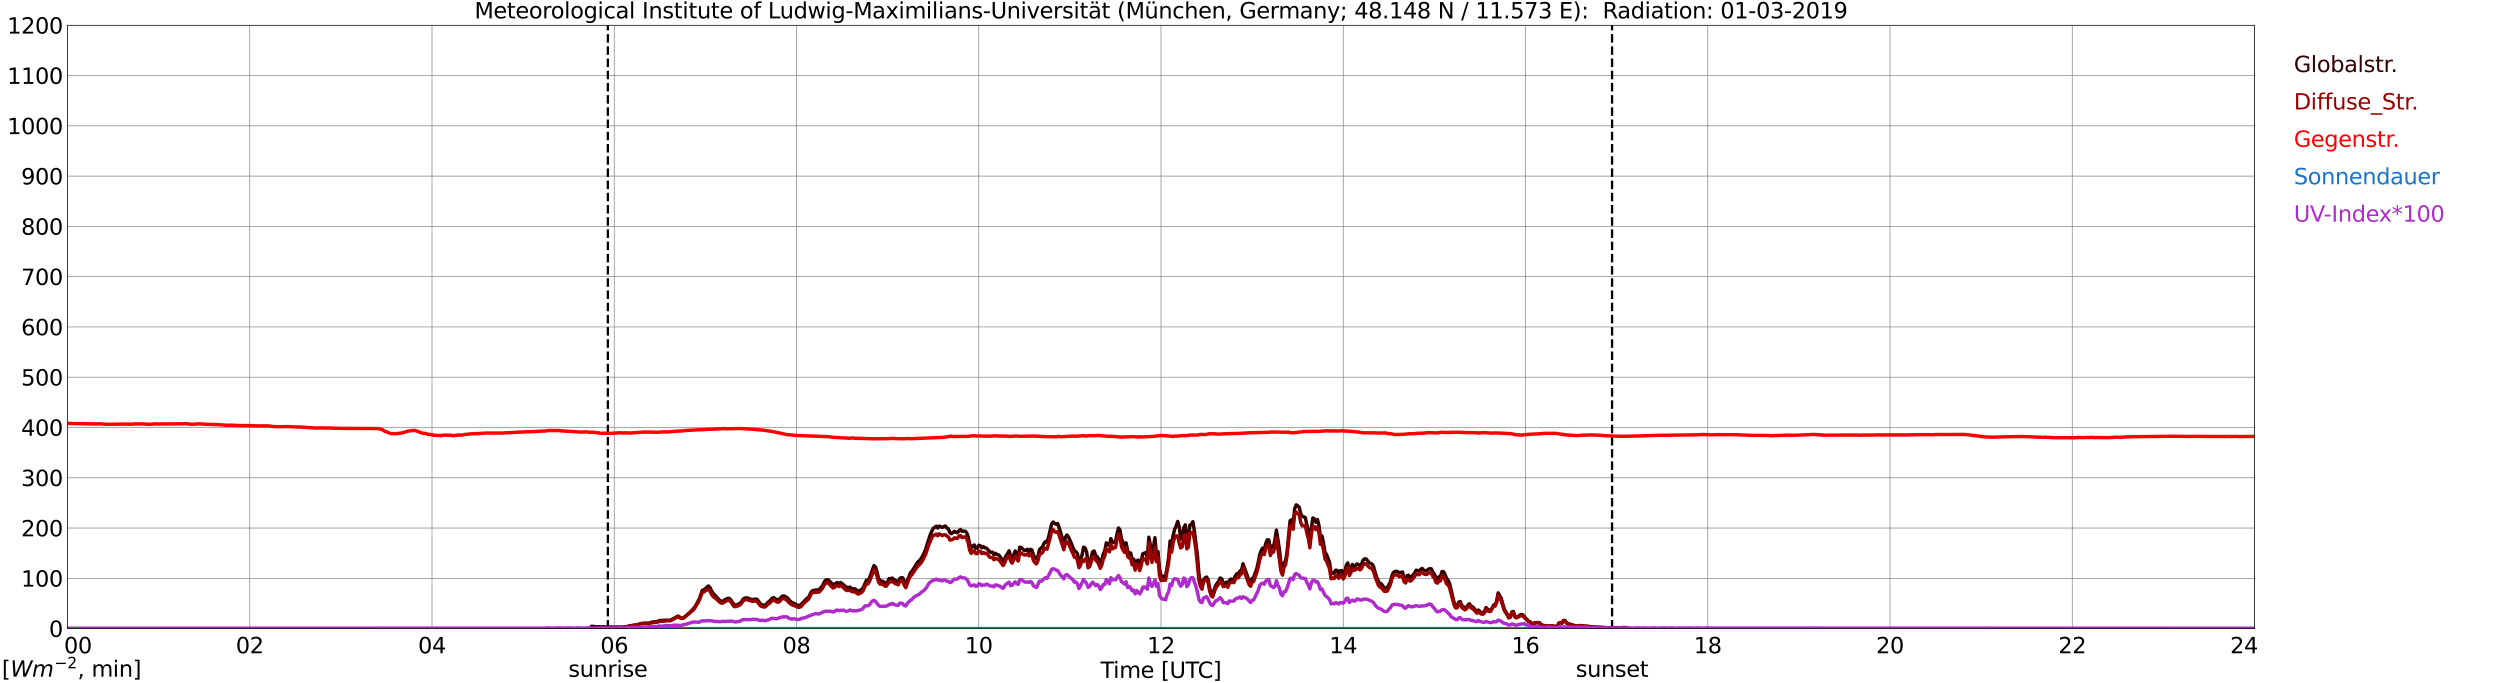 <?xml version="1.0" encoding="utf-8" standalone="no"?>
<!DOCTYPE svg PUBLIC "-//W3C//DTD SVG 1.1//EN"
  "http://www.w3.org/Graphics/SVG/1.1/DTD/svg11.dtd">
<svg xmlns:xlink="http://www.w3.org/1999/xlink" width="1085.4pt" height="296.64pt" viewBox="0 0 1085.4 296.64" xmlns="http://www.w3.org/2000/svg" version="1.1">
 <defs>
  <style type="text/css">*{stroke-linejoin: round; stroke-linecap: butt}</style>
 </defs>
 <g id="figure_1">
  <g id="patch_1">
   <path d="M 0 296.64 
L 1085.4 296.64 
L 1085.4 0 
L 0 0 
z
" style="fill: #ffffff"/>
  </g>
  <g id="axes_1">
   <g id="patch_2">
    <path d="M 29.306 272.909 
L 978.814 272.909 
L 978.814 10.976 
L 29.306 10.976 
z
" style="fill: #ffffff"/>
   </g>
   <g id="patch_3">
    <path d="M 978.814 272.909 
L 978.814 272.909 
L 978.814 10.976 
L 978.814 10.976 
z
" clip-path="url(#p1e8b08b278)" style="fill: #d3d3d3; opacity: 0.25; stroke: #d3d3d3; stroke-linejoin: miter"/>
   </g>
   <g id="matplotlib.axis_1">
    <g id="xtick_1">
     <g id="line2d_1">
      <path d="M 29.306 272.909 
L 29.306 10.976 
" clip-path="url(#p1e8b08b278)" style="fill: none; stroke: #808080; stroke-width: 0.3; stroke-linecap: square"/>
     </g>
     <g id="line2d_2"/>
     <g id="text_1">
      <!--    00 -->
      <g transform="translate(18.733 283.627) scale(0.095 -0.095)">
       <defs>
        <path id="DejaVuSans-20" transform="scale(0.016)"/>
        <path id="DejaVuSans-30" d="M 2034 4250 
Q 1547 4250 1301 3770 
Q 1056 3291 1056 2328 
Q 1056 1369 1301 889 
Q 1547 409 2034 409 
Q 2525 409 2770 889 
Q 3016 1369 3016 2328 
Q 3016 3291 2770 3770 
Q 2525 4250 2034 4250 
z
M 2034 4750 
Q 2819 4750 3233 4129 
Q 3647 3509 3647 2328 
Q 3647 1150 3233 529 
Q 2819 -91 2034 -91 
Q 1250 -91 836 529 
Q 422 1150 422 2328 
Q 422 3509 836 4129 
Q 1250 4750 2034 4750 
z
" transform="scale(0.016)"/>
       </defs>
       <use xlink:href="#DejaVuSans-20"/>
       <use xlink:href="#DejaVuSans-20" transform="translate(31.787 0)"/>
       <use xlink:href="#DejaVuSans-20" transform="translate(63.574 0)"/>
       <use xlink:href="#DejaVuSans-30" transform="translate(95.361 0)"/>
       <use xlink:href="#DejaVuSans-30" transform="translate(158.984 0)"/>
      </g>
     </g>
    </g>
    <g id="xtick_2">
     <g id="line2d_3">
      <path d="M 108.431 272.909 
L 108.431 10.976 
" clip-path="url(#p1e8b08b278)" style="fill: none; stroke: #808080; stroke-width: 0.3; stroke-linecap: square"/>
     </g>
     <g id="line2d_4"/>
     <g id="text_2">
      <!-- 02 -->
      <g transform="translate(102.387 283.627) scale(0.095 -0.095)">
       <defs>
        <path id="DejaVuSans-32" d="M 1228 531 
L 3431 531 
L 3431 0 
L 469 0 
L 469 531 
Q 828 903 1448 1529 
Q 2069 2156 2228 2338 
Q 2531 2678 2651 2914 
Q 2772 3150 2772 3378 
Q 2772 3750 2511 3984 
Q 2250 4219 1831 4219 
Q 1534 4219 1204 4116 
Q 875 4013 500 3803 
L 500 4441 
Q 881 4594 1212 4672 
Q 1544 4750 1819 4750 
Q 2544 4750 2975 4387 
Q 3406 4025 3406 3419 
Q 3406 3131 3298 2873 
Q 3191 2616 2906 2266 
Q 2828 2175 2409 1742 
Q 1991 1309 1228 531 
z
" transform="scale(0.016)"/>
       </defs>
       <use xlink:href="#DejaVuSans-30"/>
       <use xlink:href="#DejaVuSans-32" transform="translate(63.623 0)"/>
      </g>
     </g>
    </g>
    <g id="xtick_3">
     <g id="line2d_5">
      <path d="M 187.557 272.909 
L 187.557 10.976 
" clip-path="url(#p1e8b08b278)" style="fill: none; stroke: #808080; stroke-width: 0.3; stroke-linecap: square"/>
     </g>
     <g id="line2d_6"/>
     <g id="text_3">
      <!-- 04 -->
      <g transform="translate(181.513 283.627) scale(0.095 -0.095)">
       <defs>
        <path id="DejaVuSans-34" d="M 2419 4116 
L 825 1625 
L 2419 1625 
L 2419 4116 
z
M 2253 4666 
L 3047 4666 
L 3047 1625 
L 3713 1625 
L 3713 1100 
L 3047 1100 
L 3047 0 
L 2419 0 
L 2419 1100 
L 313 1100 
L 313 1709 
L 2253 4666 
z
" transform="scale(0.016)"/>
       </defs>
       <use xlink:href="#DejaVuSans-30"/>
       <use xlink:href="#DejaVuSans-34" transform="translate(63.623 0)"/>
      </g>
     </g>
    </g>
    <g id="xtick_4">
     <g id="line2d_7">
      <path d="M 266.683 272.909 
L 266.683 10.976 
" clip-path="url(#p1e8b08b278)" style="fill: none; stroke: #808080; stroke-width: 0.3; stroke-linecap: square"/>
     </g>
     <g id="line2d_8"/>
     <g id="text_4">
      <!-- 06 -->
      <g transform="translate(260.638 283.627) scale(0.095 -0.095)">
       <defs>
        <path id="DejaVuSans-36" d="M 2113 2584 
Q 1688 2584 1439 2293 
Q 1191 2003 1191 1497 
Q 1191 994 1439 701 
Q 1688 409 2113 409 
Q 2538 409 2786 701 
Q 3034 994 3034 1497 
Q 3034 2003 2786 2293 
Q 2538 2584 2113 2584 
z
M 3366 4563 
L 3366 3988 
Q 3128 4100 2886 4159 
Q 2644 4219 2406 4219 
Q 1781 4219 1451 3797 
Q 1122 3375 1075 2522 
Q 1259 2794 1537 2939 
Q 1816 3084 2150 3084 
Q 2853 3084 3261 2657 
Q 3669 2231 3669 1497 
Q 3669 778 3244 343 
Q 2819 -91 2113 -91 
Q 1303 -91 875 529 
Q 447 1150 447 2328 
Q 447 3434 972 4092 
Q 1497 4750 2381 4750 
Q 2619 4750 2861 4703 
Q 3103 4656 3366 4563 
z
" transform="scale(0.016)"/>
       </defs>
       <use xlink:href="#DejaVuSans-30"/>
       <use xlink:href="#DejaVuSans-36" transform="translate(63.623 0)"/>
      </g>
     </g>
    </g>
    <g id="xtick_5">
     <g id="line2d_9">
      <path d="M 345.808 272.909 
L 345.808 10.976 
" clip-path="url(#p1e8b08b278)" style="fill: none; stroke: #808080; stroke-width: 0.3; stroke-linecap: square"/>
     </g>
     <g id="line2d_10"/>
     <g id="text_5">
      <!-- 08 -->
      <g transform="translate(339.764 283.627) scale(0.095 -0.095)">
       <defs>
        <path id="DejaVuSans-38" d="M 2034 2216 
Q 1584 2216 1326 1975 
Q 1069 1734 1069 1313 
Q 1069 891 1326 650 
Q 1584 409 2034 409 
Q 2484 409 2743 651 
Q 3003 894 3003 1313 
Q 3003 1734 2745 1975 
Q 2488 2216 2034 2216 
z
M 1403 2484 
Q 997 2584 770 2862 
Q 544 3141 544 3541 
Q 544 4100 942 4425 
Q 1341 4750 2034 4750 
Q 2731 4750 3128 4425 
Q 3525 4100 3525 3541 
Q 3525 3141 3298 2862 
Q 3072 2584 2669 2484 
Q 3125 2378 3379 2068 
Q 3634 1759 3634 1313 
Q 3634 634 3220 271 
Q 2806 -91 2034 -91 
Q 1263 -91 848 271 
Q 434 634 434 1313 
Q 434 1759 690 2068 
Q 947 2378 1403 2484 
z
M 1172 3481 
Q 1172 3119 1398 2916 
Q 1625 2713 2034 2713 
Q 2441 2713 2670 2916 
Q 2900 3119 2900 3481 
Q 2900 3844 2670 4047 
Q 2441 4250 2034 4250 
Q 1625 4250 1398 4047 
Q 1172 3844 1172 3481 
z
" transform="scale(0.016)"/>
       </defs>
       <use xlink:href="#DejaVuSans-30"/>
       <use xlink:href="#DejaVuSans-38" transform="translate(63.623 0)"/>
      </g>
     </g>
    </g>
    <g id="xtick_6">
     <g id="line2d_11">
      <path d="M 424.934 272.909 
L 424.934 10.976 
" clip-path="url(#p1e8b08b278)" style="fill: none; stroke: #808080; stroke-width: 0.3; stroke-linecap: square"/>
     </g>
     <g id="line2d_12"/>
     <g id="text_6">
      <!-- 10 -->
      <g transform="translate(418.89 283.627) scale(0.095 -0.095)">
       <defs>
        <path id="DejaVuSans-31" d="M 794 531 
L 1825 531 
L 1825 4091 
L 703 3866 
L 703 4441 
L 1819 4666 
L 2450 4666 
L 2450 531 
L 3481 531 
L 3481 0 
L 794 0 
L 794 531 
z
" transform="scale(0.016)"/>
       </defs>
       <use xlink:href="#DejaVuSans-31"/>
       <use xlink:href="#DejaVuSans-30" transform="translate(63.623 0)"/>
      </g>
     </g>
    </g>
    <g id="xtick_7">
     <g id="line2d_13">
      <path d="M 504.06 272.909 
L 504.06 10.976 
" clip-path="url(#p1e8b08b278)" style="fill: none; stroke: #808080; stroke-width: 0.3; stroke-linecap: square"/>
     </g>
     <g id="line2d_14"/>
     <g id="text_7">
      <!-- 12 -->
      <g transform="translate(498.015 283.627) scale(0.095 -0.095)">
       <use xlink:href="#DejaVuSans-31"/>
       <use xlink:href="#DejaVuSans-32" transform="translate(63.623 0)"/>
      </g>
     </g>
    </g>
    <g id="xtick_8">
     <g id="line2d_15">
      <path d="M 583.185 272.909 
L 583.185 10.976 
" clip-path="url(#p1e8b08b278)" style="fill: none; stroke: #808080; stroke-width: 0.3; stroke-linecap: square"/>
     </g>
     <g id="line2d_16"/>
     <g id="text_8">
      <!-- 14 -->
      <g transform="translate(577.141 283.627) scale(0.095 -0.095)">
       <use xlink:href="#DejaVuSans-31"/>
       <use xlink:href="#DejaVuSans-34" transform="translate(63.623 0)"/>
      </g>
     </g>
    </g>
    <g id="xtick_9">
     <g id="line2d_17">
      <path d="M 662.311 272.909 
L 662.311 10.976 
" clip-path="url(#p1e8b08b278)" style="fill: none; stroke: #808080; stroke-width: 0.3; stroke-linecap: square"/>
     </g>
     <g id="line2d_18"/>
     <g id="text_9">
      <!-- 16 -->
      <g transform="translate(656.267 283.627) scale(0.095 -0.095)">
       <use xlink:href="#DejaVuSans-31"/>
       <use xlink:href="#DejaVuSans-36" transform="translate(63.623 0)"/>
      </g>
     </g>
    </g>
    <g id="xtick_10">
     <g id="line2d_19">
      <path d="M 741.437 272.909 
L 741.437 10.976 
" clip-path="url(#p1e8b08b278)" style="fill: none; stroke: #808080; stroke-width: 0.3; stroke-linecap: square"/>
     </g>
     <g id="line2d_20"/>
     <g id="text_10">
      <!-- 18 -->
      <g transform="translate(735.392 283.627) scale(0.095 -0.095)">
       <use xlink:href="#DejaVuSans-31"/>
       <use xlink:href="#DejaVuSans-38" transform="translate(63.623 0)"/>
      </g>
     </g>
    </g>
    <g id="xtick_11">
     <g id="line2d_21">
      <path d="M 820.562 272.909 
L 820.562 10.976 
" clip-path="url(#p1e8b08b278)" style="fill: none; stroke: #808080; stroke-width: 0.3; stroke-linecap: square"/>
     </g>
     <g id="line2d_22"/>
     <g id="text_11">
      <!-- 20 -->
      <g transform="translate(814.518 283.627) scale(0.095 -0.095)">
       <use xlink:href="#DejaVuSans-32"/>
       <use xlink:href="#DejaVuSans-30" transform="translate(63.623 0)"/>
      </g>
     </g>
    </g>
    <g id="xtick_12">
     <g id="line2d_23">
      <path d="M 899.688 272.909 
L 899.688 10.976 
" clip-path="url(#p1e8b08b278)" style="fill: none; stroke: #808080; stroke-width: 0.3; stroke-linecap: square"/>
     </g>
     <g id="line2d_24"/>
     <g id="text_12">
      <!-- 22 -->
      <g transform="translate(893.644 283.627) scale(0.095 -0.095)">
       <use xlink:href="#DejaVuSans-32"/>
       <use xlink:href="#DejaVuSans-32" transform="translate(63.623 0)"/>
      </g>
     </g>
    </g>
    <g id="xtick_13">
     <g id="line2d_25">
      <path d="M 978.814 272.909 
L 978.814 10.976 
" clip-path="url(#p1e8b08b278)" style="fill: none; stroke: #808080; stroke-width: 0.3; stroke-linecap: square"/>
     </g>
     <g id="line2d_26"/>
     <g id="text_13">
      <!-- 24    -->
      <g transform="translate(968.241 283.627) scale(0.095 -0.095)">
       <use xlink:href="#DejaVuSans-32"/>
       <use xlink:href="#DejaVuSans-34" transform="translate(63.623 0)"/>
       <use xlink:href="#DejaVuSans-20" transform="translate(127.246 0)"/>
       <use xlink:href="#DejaVuSans-20" transform="translate(159.033 0)"/>
       <use xlink:href="#DejaVuSans-20" transform="translate(190.82 0)"/>
      </g>
     </g>
    </g>
    <g id="text_14">
     <!-- Time [UTC] -->
     <g transform="translate(477.806 294.322) scale(0.095 -0.095)">
      <defs>
       <path id="DejaVuSans-54" d="M -19 4666 
L 3928 4666 
L 3928 4134 
L 2272 4134 
L 2272 0 
L 1638 0 
L 1638 4134 
L -19 4134 
L -19 4666 
z
" transform="scale(0.016)"/>
       <path id="DejaVuSans-69" d="M 603 3500 
L 1178 3500 
L 1178 0 
L 603 0 
L 603 3500 
z
M 603 4863 
L 1178 4863 
L 1178 4134 
L 603 4134 
L 603 4863 
z
" transform="scale(0.016)"/>
       <path id="DejaVuSans-6d" d="M 3328 2828 
Q 3544 3216 3844 3400 
Q 4144 3584 4550 3584 
Q 5097 3584 5394 3201 
Q 5691 2819 5691 2113 
L 5691 0 
L 5113 0 
L 5113 2094 
Q 5113 2597 4934 2840 
Q 4756 3084 4391 3084 
Q 3944 3084 3684 2787 
Q 3425 2491 3425 1978 
L 3425 0 
L 2847 0 
L 2847 2094 
Q 2847 2600 2669 2842 
Q 2491 3084 2119 3084 
Q 1678 3084 1418 2786 
Q 1159 2488 1159 1978 
L 1159 0 
L 581 0 
L 581 3500 
L 1159 3500 
L 1159 2956 
Q 1356 3278 1631 3431 
Q 1906 3584 2284 3584 
Q 2666 3584 2933 3390 
Q 3200 3197 3328 2828 
z
" transform="scale(0.016)"/>
       <path id="DejaVuSans-65" d="M 3597 1894 
L 3597 1613 
L 953 1613 
Q 991 1019 1311 708 
Q 1631 397 2203 397 
Q 2534 397 2845 478 
Q 3156 559 3463 722 
L 3463 178 
Q 3153 47 2828 -22 
Q 2503 -91 2169 -91 
Q 1331 -91 842 396 
Q 353 884 353 1716 
Q 353 2575 817 3079 
Q 1281 3584 2069 3584 
Q 2775 3584 3186 3129 
Q 3597 2675 3597 1894 
z
M 3022 2063 
Q 3016 2534 2758 2815 
Q 2500 3097 2075 3097 
Q 1594 3097 1305 2825 
Q 1016 2553 972 2059 
L 3022 2063 
z
" transform="scale(0.016)"/>
       <path id="DejaVuSans-5b" d="M 550 4863 
L 1875 4863 
L 1875 4416 
L 1125 4416 
L 1125 -397 
L 1875 -397 
L 1875 -844 
L 550 -844 
L 550 4863 
z
" transform="scale(0.016)"/>
       <path id="DejaVuSans-55" d="M 556 4666 
L 1191 4666 
L 1191 1831 
Q 1191 1081 1462 751 
Q 1734 422 2344 422 
Q 2950 422 3222 751 
Q 3494 1081 3494 1831 
L 3494 4666 
L 4128 4666 
L 4128 1753 
Q 4128 841 3676 375 
Q 3225 -91 2344 -91 
Q 1459 -91 1007 375 
Q 556 841 556 1753 
L 556 4666 
z
" transform="scale(0.016)"/>
       <path id="DejaVuSans-43" d="M 4122 4306 
L 4122 3641 
Q 3803 3938 3442 4084 
Q 3081 4231 2675 4231 
Q 1875 4231 1450 3742 
Q 1025 3253 1025 2328 
Q 1025 1406 1450 917 
Q 1875 428 2675 428 
Q 3081 428 3442 575 
Q 3803 722 4122 1019 
L 4122 359 
Q 3791 134 3420 21 
Q 3050 -91 2638 -91 
Q 1578 -91 968 557 
Q 359 1206 359 2328 
Q 359 3453 968 4101 
Q 1578 4750 2638 4750 
Q 3056 4750 3426 4639 
Q 3797 4528 4122 4306 
z
" transform="scale(0.016)"/>
       <path id="DejaVuSans-5d" d="M 1947 4863 
L 1947 -844 
L 622 -844 
L 622 -397 
L 1369 -397 
L 1369 4416 
L 622 4416 
L 622 4863 
L 1947 4863 
z
" transform="scale(0.016)"/>
      </defs>
      <use xlink:href="#DejaVuSans-54"/>
      <use xlink:href="#DejaVuSans-69" transform="translate(57.959 0)"/>
      <use xlink:href="#DejaVuSans-6d" transform="translate(85.742 0)"/>
      <use xlink:href="#DejaVuSans-65" transform="translate(183.154 0)"/>
      <use xlink:href="#DejaVuSans-20" transform="translate(244.678 0)"/>
      <use xlink:href="#DejaVuSans-5b" transform="translate(276.465 0)"/>
      <use xlink:href="#DejaVuSans-55" transform="translate(315.479 0)"/>
      <use xlink:href="#DejaVuSans-54" transform="translate(388.672 0)"/>
      <use xlink:href="#DejaVuSans-43" transform="translate(443.881 0)"/>
      <use xlink:href="#DejaVuSans-5d" transform="translate(513.705 0)"/>
     </g>
    </g>
   </g>
   <g id="matplotlib.axis_2">
    <g id="ytick_1">
     <g id="line2d_27">
      <path d="M 29.306 272.909 
L 978.814 272.909 
" clip-path="url(#p1e8b08b278)" style="fill: none; stroke: #808080; stroke-width: 0.3; stroke-linecap: square"/>
     </g>
     <g id="line2d_28"/>
     <g id="text_15">
      <!-- 0 -->
      <g transform="translate(21.261 276.518) scale(0.095 -0.095)">
       <use xlink:href="#DejaVuSans-30"/>
      </g>
     </g>
    </g>
    <g id="ytick_2">
     <g id="line2d_29">
      <path d="M 29.306 251.081 
L 978.814 251.081 
" clip-path="url(#p1e8b08b278)" style="fill: none; stroke: #808080; stroke-width: 0.3; stroke-linecap: square"/>
     </g>
     <g id="line2d_30"/>
     <g id="text_16">
      <!-- 100 -->
      <g transform="translate(9.173 254.69) scale(0.095 -0.095)">
       <use xlink:href="#DejaVuSans-31"/>
       <use xlink:href="#DejaVuSans-30" transform="translate(63.623 0)"/>
       <use xlink:href="#DejaVuSans-30" transform="translate(127.246 0)"/>
      </g>
     </g>
    </g>
    <g id="ytick_3">
     <g id="line2d_31">
      <path d="M 29.306 229.253 
L 978.814 229.253 
" clip-path="url(#p1e8b08b278)" style="fill: none; stroke: #808080; stroke-width: 0.3; stroke-linecap: square"/>
     </g>
     <g id="line2d_32"/>
     <g id="text_17">
      <!-- 200 -->
      <g transform="translate(9.173 232.863) scale(0.095 -0.095)">
       <use xlink:href="#DejaVuSans-32"/>
       <use xlink:href="#DejaVuSans-30" transform="translate(63.623 0)"/>
       <use xlink:href="#DejaVuSans-30" transform="translate(127.246 0)"/>
      </g>
     </g>
    </g>
    <g id="ytick_4">
     <g id="line2d_33">
      <path d="M 29.306 207.426 
L 978.814 207.426 
" clip-path="url(#p1e8b08b278)" style="fill: none; stroke: #808080; stroke-width: 0.3; stroke-linecap: square"/>
     </g>
     <g id="line2d_34"/>
     <g id="text_18">
      <!-- 300 -->
      <g transform="translate(9.173 211.035) scale(0.095 -0.095)">
       <defs>
        <path id="DejaVuSans-33" d="M 2597 2516 
Q 3050 2419 3304 2112 
Q 3559 1806 3559 1356 
Q 3559 666 3084 287 
Q 2609 -91 1734 -91 
Q 1441 -91 1130 -33 
Q 819 25 488 141 
L 488 750 
Q 750 597 1062 519 
Q 1375 441 1716 441 
Q 2309 441 2620 675 
Q 2931 909 2931 1356 
Q 2931 1769 2642 2001 
Q 2353 2234 1838 2234 
L 1294 2234 
L 1294 2753 
L 1863 2753 
Q 2328 2753 2575 2939 
Q 2822 3125 2822 3475 
Q 2822 3834 2567 4026 
Q 2313 4219 1838 4219 
Q 1578 4219 1281 4162 
Q 984 4106 628 3988 
L 628 4550 
Q 988 4650 1302 4700 
Q 1616 4750 1894 4750 
Q 2613 4750 3031 4423 
Q 3450 4097 3450 3541 
Q 3450 3153 3228 2886 
Q 3006 2619 2597 2516 
z
" transform="scale(0.016)"/>
       </defs>
       <use xlink:href="#DejaVuSans-33"/>
       <use xlink:href="#DejaVuSans-30" transform="translate(63.623 0)"/>
       <use xlink:href="#DejaVuSans-30" transform="translate(127.246 0)"/>
      </g>
     </g>
    </g>
    <g id="ytick_5">
     <g id="line2d_35">
      <path d="M 29.306 185.598 
L 978.814 185.598 
" clip-path="url(#p1e8b08b278)" style="fill: none; stroke: #808080; stroke-width: 0.3; stroke-linecap: square"/>
     </g>
     <g id="line2d_36"/>
     <g id="text_19">
      <!-- 400 -->
      <g transform="translate(9.173 189.207) scale(0.095 -0.095)">
       <use xlink:href="#DejaVuSans-34"/>
       <use xlink:href="#DejaVuSans-30" transform="translate(63.623 0)"/>
       <use xlink:href="#DejaVuSans-30" transform="translate(127.246 0)"/>
      </g>
     </g>
    </g>
    <g id="ytick_6">
     <g id="line2d_37">
      <path d="M 29.306 163.77 
L 978.814 163.77 
" clip-path="url(#p1e8b08b278)" style="fill: none; stroke: #808080; stroke-width: 0.3; stroke-linecap: square"/>
     </g>
     <g id="line2d_38"/>
     <g id="text_20">
      <!-- 500 -->
      <g transform="translate(9.173 167.379) scale(0.095 -0.095)">
       <defs>
        <path id="DejaVuSans-35" d="M 691 4666 
L 3169 4666 
L 3169 4134 
L 1269 4134 
L 1269 2991 
Q 1406 3038 1543 3061 
Q 1681 3084 1819 3084 
Q 2600 3084 3056 2656 
Q 3513 2228 3513 1497 
Q 3513 744 3044 326 
Q 2575 -91 1722 -91 
Q 1428 -91 1123 -41 
Q 819 9 494 109 
L 494 744 
Q 775 591 1075 516 
Q 1375 441 1709 441 
Q 2250 441 2565 725 
Q 2881 1009 2881 1497 
Q 2881 1984 2565 2268 
Q 2250 2553 1709 2553 
Q 1456 2553 1204 2497 
Q 953 2441 691 2322 
L 691 4666 
z
" transform="scale(0.016)"/>
       </defs>
       <use xlink:href="#DejaVuSans-35"/>
       <use xlink:href="#DejaVuSans-30" transform="translate(63.623 0)"/>
       <use xlink:href="#DejaVuSans-30" transform="translate(127.246 0)"/>
      </g>
     </g>
    </g>
    <g id="ytick_7">
     <g id="line2d_39">
      <path d="M 29.306 141.942 
L 978.814 141.942 
" clip-path="url(#p1e8b08b278)" style="fill: none; stroke: #808080; stroke-width: 0.3; stroke-linecap: square"/>
     </g>
     <g id="line2d_40"/>
     <g id="text_21">
      <!-- 600 -->
      <g transform="translate(9.173 145.551) scale(0.095 -0.095)">
       <use xlink:href="#DejaVuSans-36"/>
       <use xlink:href="#DejaVuSans-30" transform="translate(63.623 0)"/>
       <use xlink:href="#DejaVuSans-30" transform="translate(127.246 0)"/>
      </g>
     </g>
    </g>
    <g id="ytick_8">
     <g id="line2d_41">
      <path d="M 29.306 120.114 
L 978.814 120.114 
" clip-path="url(#p1e8b08b278)" style="fill: none; stroke: #808080; stroke-width: 0.3; stroke-linecap: square"/>
     </g>
     <g id="line2d_42"/>
     <g id="text_22">
      <!-- 700 -->
      <g transform="translate(9.173 123.724) scale(0.095 -0.095)">
       <defs>
        <path id="DejaVuSans-37" d="M 525 4666 
L 3525 4666 
L 3525 4397 
L 1831 0 
L 1172 0 
L 2766 4134 
L 525 4134 
L 525 4666 
z
" transform="scale(0.016)"/>
       </defs>
       <use xlink:href="#DejaVuSans-37"/>
       <use xlink:href="#DejaVuSans-30" transform="translate(63.623 0)"/>
       <use xlink:href="#DejaVuSans-30" transform="translate(127.246 0)"/>
      </g>
     </g>
    </g>
    <g id="ytick_9">
     <g id="line2d_43">
      <path d="M 29.306 98.287 
L 978.814 98.287 
" clip-path="url(#p1e8b08b278)" style="fill: none; stroke: #808080; stroke-width: 0.3; stroke-linecap: square"/>
     </g>
     <g id="line2d_44"/>
     <g id="text_23">
      <!-- 800 -->
      <g transform="translate(9.173 101.896) scale(0.095 -0.095)">
       <use xlink:href="#DejaVuSans-38"/>
       <use xlink:href="#DejaVuSans-30" transform="translate(63.623 0)"/>
       <use xlink:href="#DejaVuSans-30" transform="translate(127.246 0)"/>
      </g>
     </g>
    </g>
    <g id="ytick_10">
     <g id="line2d_45">
      <path d="M 29.306 76.459 
L 978.814 76.459 
" clip-path="url(#p1e8b08b278)" style="fill: none; stroke: #808080; stroke-width: 0.3; stroke-linecap: square"/>
     </g>
     <g id="line2d_46"/>
     <g id="text_24">
      <!-- 900 -->
      <g transform="translate(9.173 80.068) scale(0.095 -0.095)">
       <defs>
        <path id="DejaVuSans-39" d="M 703 97 
L 703 672 
Q 941 559 1184 500 
Q 1428 441 1663 441 
Q 2288 441 2617 861 
Q 2947 1281 2994 2138 
Q 2813 1869 2534 1725 
Q 2256 1581 1919 1581 
Q 1219 1581 811 2004 
Q 403 2428 403 3163 
Q 403 3881 828 4315 
Q 1253 4750 1959 4750 
Q 2769 4750 3195 4129 
Q 3622 3509 3622 2328 
Q 3622 1225 3098 567 
Q 2575 -91 1691 -91 
Q 1453 -91 1209 -44 
Q 966 3 703 97 
z
M 1959 2075 
Q 2384 2075 2632 2365 
Q 2881 2656 2881 3163 
Q 2881 3666 2632 3958 
Q 2384 4250 1959 4250 
Q 1534 4250 1286 3958 
Q 1038 3666 1038 3163 
Q 1038 2656 1286 2365 
Q 1534 2075 1959 2075 
z
" transform="scale(0.016)"/>
       </defs>
       <use xlink:href="#DejaVuSans-39"/>
       <use xlink:href="#DejaVuSans-30" transform="translate(63.623 0)"/>
       <use xlink:href="#DejaVuSans-30" transform="translate(127.246 0)"/>
      </g>
     </g>
    </g>
    <g id="ytick_11">
     <g id="line2d_47">
      <path d="M 29.306 54.631 
L 978.814 54.631 
" clip-path="url(#p1e8b08b278)" style="fill: none; stroke: #808080; stroke-width: 0.3; stroke-linecap: square"/>
     </g>
     <g id="line2d_48"/>
     <g id="text_25">
      <!-- 1000 -->
      <g transform="translate(3.128 58.24) scale(0.095 -0.095)">
       <use xlink:href="#DejaVuSans-31"/>
       <use xlink:href="#DejaVuSans-30" transform="translate(63.623 0)"/>
       <use xlink:href="#DejaVuSans-30" transform="translate(127.246 0)"/>
       <use xlink:href="#DejaVuSans-30" transform="translate(190.869 0)"/>
      </g>
     </g>
    </g>
    <g id="ytick_12">
     <g id="line2d_49">
      <path d="M 29.306 32.803 
L 978.814 32.803 
" clip-path="url(#p1e8b08b278)" style="fill: none; stroke: #808080; stroke-width: 0.3; stroke-linecap: square"/>
     </g>
     <g id="line2d_50"/>
     <g id="text_26">
      <!-- 1100 -->
      <g transform="translate(3.128 36.413) scale(0.095 -0.095)">
       <use xlink:href="#DejaVuSans-31"/>
       <use xlink:href="#DejaVuSans-31" transform="translate(63.623 0)"/>
       <use xlink:href="#DejaVuSans-30" transform="translate(127.246 0)"/>
       <use xlink:href="#DejaVuSans-30" transform="translate(190.869 0)"/>
      </g>
     </g>
    </g>
    <g id="ytick_13">
     <g id="line2d_51">
      <path d="M 29.306 10.976 
L 978.814 10.976 
" clip-path="url(#p1e8b08b278)" style="fill: none; stroke: #808080; stroke-width: 0.3; stroke-linecap: square"/>
     </g>
     <g id="line2d_52"/>
     <g id="text_27">
      <!-- 1200 -->
      <g transform="translate(3.128 14.585) scale(0.095 -0.095)">
       <use xlink:href="#DejaVuSans-31"/>
       <use xlink:href="#DejaVuSans-32" transform="translate(63.623 0)"/>
       <use xlink:href="#DejaVuSans-30" transform="translate(127.246 0)"/>
       <use xlink:href="#DejaVuSans-30" transform="translate(190.869 0)"/>
      </g>
     </g>
    </g>
   </g>
   <g id="line2d_53">
    <path d="M 263.913 272.909 
L 263.913 10.976 
" clip-path="url(#p1e8b08b278)" style="fill: none; stroke-dasharray: 3.7,1.6; stroke-dashoffset: 0; stroke: #000000"/>
   </g>
   <g id="line2d_54">
    <path d="M 699.896 272.909 
L 699.896 10.976 
" clip-path="url(#p1e8b08b278)" style="fill: none; stroke-dasharray: 3.7,1.6; stroke-dashoffset: 0; stroke: #000000"/>
   </g>
   <g id="line2d_55">
    <path d="M 29.306 272.909 
L 256.133 272.909 
L 256.792 271.913 
L 257.451 271.913 
L 258.111 272.103 
L 262.726 272.134 
L 263.386 272.322 
L 265.364 272.197 
L 266.683 272.322 
L 267.342 272.228 
L 269.98 272.261 
L 271.298 272.164 
L 272.617 271.946 
L 273.936 271.632 
L 275.914 271.35 
L 276.573 271.256 
L 278.552 270.661 
L 279.211 270.661 
L 279.87 270.534 
L 281.849 270.567 
L 282.508 270.222 
L 283.827 269.971 
L 285.145 269.907 
L 286.464 269.405 
L 289.761 269.248 
L 290.42 269.342 
L 291.08 269.281 
L 294.377 267.461 
L 295.696 268.308 
L 296.355 268.371 
L 297.014 268.056 
L 299.652 265.736 
L 301.63 263.634 
L 303.608 260.059 
L 304.927 256.328 
L 305.586 256.108 
L 307.564 254.414 
L 308.224 255.043 
L 308.883 256.422 
L 309.543 257.52 
L 312.18 260.373 
L 312.839 260.875 
L 313.499 261.063 
L 314.158 260.845 
L 314.818 260.279 
L 316.136 259.747 
L 316.796 259.904 
L 317.455 260.687 
L 318.114 261.722 
L 318.774 262.506 
L 319.433 262.693 
L 320.093 262.536 
L 321.411 261.816 
L 322.071 261.096 
L 322.73 260.028 
L 323.39 259.653 
L 324.049 259.559 
L 324.708 259.683 
L 326.027 260.216 
L 326.686 260.31 
L 328.005 260.092 
L 328.665 260.216 
L 329.324 261 
L 329.983 262.036 
L 330.643 262.536 
L 331.302 262.6 
L 331.961 262.851 
L 332.621 262.506 
L 333.28 261.595 
L 333.94 261.189 
L 335.258 259.683 
L 335.918 259.463 
L 336.577 259.998 
L 337.236 260.279 
L 337.896 260.436 
L 338.555 260.028 
L 339.215 259.214 
L 339.874 258.773 
L 340.533 258.773 
L 341.852 259.559 
L 343.171 261.096 
L 343.83 261.565 
L 345.149 262.161 
L 345.808 262.569 
L 346.468 262.82 
L 347.127 262.851 
L 347.787 262.475 
L 350.424 259.714 
L 351.083 259.308 
L 351.743 257.832 
L 352.402 256.734 
L 353.062 256.359 
L 353.721 256.296 
L 354.38 256.108 
L 355.04 256.171 
L 355.699 255.984 
L 356.359 255.104 
L 357.018 254.477 
L 357.677 253.065 
L 358.337 251.969 
L 358.996 251.655 
L 359.655 251.749 
L 360.315 252.533 
L 360.974 253.098 
L 361.634 253.818 
L 362.293 253.788 
L 362.952 253.128 
L 363.612 252.941 
L 364.271 253.443 
L 364.93 252.941 
L 365.59 253.349 
L 366.909 254.571 
L 367.568 255.01 
L 368.227 255.073 
L 368.887 254.886 
L 369.546 255.294 
L 370.206 255.857 
L 370.865 255.575 
L 371.524 255.826 
L 372.184 256.579 
L 372.843 256.61 
L 374.162 255.826 
L 374.821 255.043 
L 376.14 251.969 
L 376.799 251.906 
L 377.459 251.029 
L 379.437 245.572 
L 380.096 246.135 
L 380.756 248.331 
L 381.415 250.996 
L 382.074 252.188 
L 383.393 252.408 
L 384.053 253.192 
L 384.712 253.255 
L 385.371 252.565 
L 386.031 251.184 
L 386.69 251.341 
L 387.349 250.965 
L 388.668 252.031 
L 389.328 252.251 
L 389.987 252.626 
L 390.646 251.184 
L 391.306 250.778 
L 391.965 250.902 
L 392.624 252.565 
L 393.284 253.788 
L 395.262 248.706 
L 395.921 248.016 
L 397.24 245.978 
L 397.899 244.755 
L 398.559 243.908 
L 399.218 243.376 
L 399.878 242.529 
L 400.537 241.462 
L 401.196 240.115 
L 401.856 238.515 
L 403.834 232.242 
L 405.153 229.389 
L 405.812 229.044 
L 406.471 228.448 
L 407.131 229.262 
L 407.79 228.385 
L 409.109 229.044 
L 409.768 228.605 
L 410.428 228.385 
L 411.087 229.262 
L 411.746 229.607 
L 412.406 231.301 
L 413.065 231.709 
L 414.384 230.674 
L 415.043 231.113 
L 415.703 231.27 
L 416.362 230.391 
L 417.022 229.891 
L 417.681 230.705 
L 418.34 230.58 
L 419 230.611 
L 419.659 231.237 
L 420.318 232.901 
L 420.978 236.256 
L 421.637 238.076 
L 422.297 237.103 
L 422.956 236.601 
L 423.615 238.013 
L 424.275 238.043 
L 424.934 236.758 
L 425.593 236.915 
L 426.253 237.825 
L 426.912 237.29 
L 427.572 237.856 
L 428.231 237.949 
L 428.89 238.576 
L 429.55 239.392 
L 430.209 239.864 
L 430.869 239.707 
L 431.528 240.866 
L 432.187 240.209 
L 432.847 240.741 
L 433.506 240.898 
L 434.165 241.588 
L 435.484 243.594 
L 436.144 242.653 
L 436.803 241.243 
L 437.462 240.333 
L 438.122 239.141 
L 438.781 241.4 
L 439.44 242.496 
L 440.1 240.992 
L 440.759 239.205 
L 442.078 241.806 
L 442.737 237.541 
L 443.397 237.762 
L 444.056 238.327 
L 444.716 239.047 
L 445.375 238.984 
L 446.034 238.482 
L 446.694 239.456 
L 447.353 238.482 
L 448.012 238.766 
L 448.672 240.929 
L 449.331 242.215 
L 449.991 242.653 
L 450.65 241.494 
L 451.309 238.609 
L 452.628 237.354 
L 453.287 235.88 
L 453.947 235.097 
L 454.606 235.409 
L 455.266 233.119 
L 456.584 227.538 
L 457.244 226.627 
L 457.903 227.256 
L 458.563 227.601 
L 459.222 227.287 
L 460.541 231.364 
L 461.859 236.195 
L 462.519 233.403 
L 463.178 232.274 
L 463.838 233.088 
L 464.497 234.437 
L 465.816 237.605 
L 466.475 239.141 
L 467.134 239.549 
L 467.794 240.427 
L 468.453 244.347 
L 469.113 243.219 
L 469.772 241.023 
L 470.431 237.574 
L 471.091 237.886 
L 471.75 239.58 
L 472.409 244.347 
L 473.069 244.159 
L 473.728 242.09 
L 474.388 239.549 
L 475.047 239.235 
L 475.706 241.117 
L 476.366 241.776 
L 477.025 242.747 
L 477.685 244.786 
L 478.344 243.313 
L 479.003 240.554 
L 479.663 239.047 
L 480.322 235.692 
L 480.981 236.195 
L 481.641 236.852 
L 482.3 233.872 
L 482.96 235.472 
L 483.619 235.535 
L 484.278 235.284 
L 484.938 231.897 
L 485.597 229.231 
L 486.256 230.109 
L 486.916 234.156 
L 487.575 235.441 
L 488.235 237.103 
L 488.894 235.692 
L 489.553 239.047 
L 490.213 240.49 
L 490.872 240.082 
L 491.532 242.843 
L 492.191 242.717 
L 492.85 245.257 
L 493.51 243.564 
L 494.169 243.155 
L 494.828 245.666 
L 495.488 243.406 
L 496.147 240.427 
L 496.807 240.209 
L 497.466 239.864 
L 498.125 242.184 
L 498.785 233.246 
L 500.103 239.958 
L 500.763 237.762 
L 501.422 233.466 
L 502.082 241.18 
L 502.741 239.456 
L 503.4 246.888 
L 504.06 250.025 
L 504.719 250.055 
L 505.379 250.588 
L 506.038 250.055 
L 506.697 246.574 
L 507.357 242.247 
L 508.016 234.876 
L 508.675 236.195 
L 509.335 232.493 
L 509.994 229.764 
L 510.654 228.354 
L 511.313 226.376 
L 511.972 228.729 
L 512.632 233.999 
L 513.291 233.058 
L 513.95 229.138 
L 514.61 227.882 
L 515.269 233.999 
L 515.929 233.811 
L 516.588 227.976 
L 517.247 227.725 
L 517.907 226.503 
L 518.566 230.611 
L 519.885 241.304 
L 520.544 249.459 
L 521.204 253.035 
L 521.863 254.728 
L 522.522 251.78 
L 523.182 250.902 
L 523.841 250.527 
L 524.501 251.592 
L 525.16 255.355 
L 525.819 257.236 
L 526.479 258.083 
L 527.797 254.133 
L 529.116 252.314 
L 529.776 250.933 
L 530.435 251.31 
L 531.094 253.255 
L 531.754 253.38 
L 532.413 252.784 
L 533.073 253.724 
L 533.732 252.031 
L 534.391 251.404 
L 535.051 251.622 
L 535.71 251.404 
L 536.369 249.931 
L 537.029 249.084 
L 537.688 249.208 
L 538.348 247.892 
L 539.007 247.608 
L 539.666 244.755 
L 542.304 252.157 
L 542.963 252.877 
L 543.623 251.153 
L 544.282 250.682 
L 545.601 247.012 
L 546.26 244.223 
L 546.919 240.835 
L 547.579 238.984 
L 548.238 237.919 
L 548.898 238.923 
L 549.557 235.88 
L 550.216 234.344 
L 550.876 234.437 
L 551.535 238.827 
L 552.195 237.072 
L 552.854 237.762 
L 553.513 234.407 
L 554.173 230.142 
L 555.491 238.576 
L 556.151 245.1 
L 556.81 247.421 
L 557.47 244.38 
L 558.129 243.533 
L 558.788 239.643 
L 560.107 226.095 
L 560.766 225.656 
L 561.426 227.601 
L 562.085 220.889 
L 562.745 219.195 
L 563.404 219.603 
L 564.063 220.199 
L 564.723 222.958 
L 565.382 224.307 
L 566.042 224.37 
L 566.701 224.715 
L 568.02 230.705 
L 568.679 235.66 
L 569.338 229.295 
L 569.998 224.872 
L 570.657 225.281 
L 571.317 226.754 
L 571.976 225.562 
L 572.635 228.164 
L 573.295 233.37 
L 573.954 232.68 
L 574.613 235.786 
L 575.273 239.8 
L 575.932 240.772 
L 577.251 244.19 
L 577.91 248.676 
L 578.57 248.927 
L 579.229 248.739 
L 579.889 247.547 
L 580.548 247.641 
L 581.207 249.208 
L 581.867 247.798 
L 582.526 247.704 
L 583.185 249.302 
L 583.845 248.455 
L 584.504 245.445 
L 585.164 244.41 
L 585.823 247.798 
L 586.482 247.357 
L 587.142 245.07 
L 587.801 246.072 
L 588.46 245.633 
L 589.12 244.849 
L 589.779 245.07 
L 590.439 245.853 
L 591.098 245.037 
L 591.757 243.249 
L 592.417 242.653 
L 593.076 242.653 
L 594.395 244.284 
L 595.714 244.943 
L 596.373 246.072 
L 597.032 248.582 
L 597.692 250.651 
L 599.011 253.349 
L 599.67 253.443 
L 600.989 255.294 
L 601.648 255.294 
L 602.307 255.137 
L 603.626 252.69 
L 604.286 250.086 
L 604.945 248.582 
L 605.604 248.11 
L 606.264 248.016 
L 606.923 248.237 
L 607.582 248.676 
L 608.901 248.331 
L 609.561 250.745 
L 610.22 251.529 
L 610.879 249.961 
L 611.539 249.741 
L 612.198 250.714 
L 612.858 250.463 
L 614.176 248.769 
L 614.836 247.547 
L 616.154 247.986 
L 616.814 247.17 
L 617.473 246.794 
L 618.133 247.578 
L 618.792 247.829 
L 619.451 247.765 
L 620.111 247.17 
L 620.77 246.857 
L 621.429 246.982 
L 622.089 248.394 
L 622.748 249.241 
L 623.408 250.871 
L 624.067 251.592 
L 624.726 250.4 
L 625.386 250.306 
L 626.045 248.143 
L 626.705 248.204 
L 627.364 249.429 
L 628.023 251.09 
L 628.683 251.937 
L 629.342 253.286 
L 631.32 261.659 
L 631.98 263.102 
L 632.639 263.416 
L 633.298 261.471 
L 633.958 261.157 
L 634.617 262.851 
L 635.276 263.353 
L 635.936 264.106 
L 636.595 263.855 
L 637.255 262.787 
L 637.914 262.13 
L 638.573 263.008 
L 639.233 263.383 
L 639.892 264.012 
L 641.211 265.673 
L 641.87 264.859 
L 643.189 266.051 
L 643.848 266.051 
L 644.508 265.455 
L 645.167 263.791 
L 645.827 264.481 
L 646.486 264.889 
L 647.145 264.953 
L 647.805 264.075 
L 648.464 262.693 
L 649.123 262.82 
L 649.783 261 
L 650.442 257.426 
L 651.761 259.777 
L 653.08 264.42 
L 655.058 267.899 
L 655.717 267.775 
L 656.377 265.706 
L 657.036 265.485 
L 657.695 267.618 
L 658.355 267.963 
L 659.014 267.805 
L 659.674 267.148 
L 660.333 266.771 
L 660.992 266.865 
L 661.652 267.493 
L 662.311 268.34 
L 662.97 268.967 
L 663.63 269.781 
L 664.289 269.938 
L 664.949 270.661 
L 665.608 270.628 
L 667.586 270.252 
L 668.246 270.346 
L 669.564 271.381 
L 670.224 271.632 
L 671.542 271.665 
L 672.202 271.758 
L 672.861 271.632 
L 674.18 271.758 
L 674.839 271.977 
L 676.158 271.883 
L 676.817 270.473 
L 677.477 270.316 
L 678.136 270.597 
L 678.796 269.342 
L 679.455 269.405 
L 680.114 270.316 
L 680.774 270.818 
L 681.433 270.912 
L 682.752 271.381 
L 684.071 271.758 
L 686.049 271.632 
L 687.368 271.82 
L 689.346 271.946 
L 690.664 272.197 
L 691.983 272.228 
L 699.896 272.636 
L 700.555 272.509 
L 703.193 272.605 
L 703.852 272.479 
L 705.83 272.479 
L 706.49 272.448 
L 707.149 272.909 
L 978.154 272.909 
L 978.154 272.909 
" clip-path="url(#p1e8b08b278)" style="fill: none; stroke: #330000; stroke-width: 1.5; stroke-linecap: square"/>
   </g>
   <g id="line2d_56">
    <path d="M 29.306 272.909 
L 256.133 272.909 
L 256.792 272.704 
L 257.451 272.745 
L 258.77 272.618 
L 259.43 272.662 
L 261.408 272.494 
L 262.726 272.536 
L 264.045 272.494 
L 264.705 272.577 
L 267.342 272.45 
L 269.32 272.494 
L 269.98 272.494 
L 275.255 271.486 
L 275.914 271.486 
L 277.233 271.149 
L 277.892 270.898 
L 278.552 270.772 
L 279.211 270.813 
L 279.87 270.73 
L 281.189 270.857 
L 281.849 270.73 
L 282.508 270.479 
L 283.827 270.311 
L 285.805 270.017 
L 286.464 269.766 
L 287.124 269.68 
L 287.783 269.766 
L 289.761 269.471 
L 291.08 269.512 
L 294.377 267.751 
L 295.696 268.506 
L 296.355 268.548 
L 297.014 268.17 
L 300.971 264.854 
L 301.63 264.055 
L 302.289 262.84 
L 302.949 261.873 
L 303.608 260.572 
L 304.927 257.13 
L 305.586 257.047 
L 306.246 256.457 
L 307.564 255.787 
L 308.224 256.584 
L 308.883 257.97 
L 309.543 258.893 
L 310.202 259.48 
L 310.861 259.899 
L 312.18 261.203 
L 312.839 261.705 
L 313.499 261.914 
L 314.158 261.622 
L 315.477 260.823 
L 316.136 260.613 
L 316.796 260.781 
L 317.455 261.495 
L 318.114 262.545 
L 318.774 263.342 
L 319.433 263.385 
L 320.752 262.923 
L 321.411 262.504 
L 322.73 260.823 
L 323.39 260.445 
L 324.049 260.321 
L 324.708 260.445 
L 326.027 260.908 
L 326.686 261.076 
L 328.005 260.908 
L 328.665 261.117 
L 329.983 262.881 
L 330.643 263.3 
L 331.961 263.595 
L 332.621 263.132 
L 333.28 262.46 
L 333.94 262.082 
L 335.258 260.74 
L 335.918 260.489 
L 337.236 261.368 
L 337.896 261.454 
L 338.555 261.034 
L 339.215 260.236 
L 339.874 259.775 
L 340.533 259.943 
L 341.193 260.277 
L 341.852 260.823 
L 342.512 261.58 
L 343.171 262.167 
L 343.83 262.586 
L 345.149 263.049 
L 346.468 263.678 
L 347.127 263.678 
L 347.787 263.3 
L 349.105 261.831 
L 351.083 260.068 
L 352.402 257.549 
L 353.062 257.13 
L 353.721 257.215 
L 354.38 257.088 
L 355.04 257.171 
L 355.699 257.003 
L 357.018 255.534 
L 357.677 254.274 
L 358.337 253.31 
L 358.996 252.891 
L 359.655 253.227 
L 361.634 255.283 
L 362.293 255.073 
L 362.952 254.274 
L 363.612 254.318 
L 364.271 254.654 
L 364.93 254.233 
L 365.59 254.611 
L 366.909 255.912 
L 367.568 256.374 
L 368.887 256.291 
L 370.206 257.003 
L 370.865 256.837 
L 371.524 257.13 
L 372.184 257.802 
L 372.843 257.885 
L 374.162 257.13 
L 374.821 256.291 
L 375.481 254.696 
L 376.14 253.563 
L 376.799 253.519 
L 377.459 252.513 
L 379.437 247.348 
L 380.096 248.189 
L 380.756 250.077 
L 381.415 252.681 
L 382.074 253.604 
L 383.393 253.687 
L 384.053 254.401 
L 384.712 254.569 
L 385.371 253.687 
L 386.031 252.554 
L 386.69 252.681 
L 387.349 252.303 
L 388.668 253.395 
L 389.987 253.897 
L 390.646 252.428 
L 391.306 252.05 
L 391.965 252.471 
L 392.624 254.15 
L 393.284 255.156 
L 394.603 251.422 
L 395.262 250.121 
L 395.921 249.49 
L 397.24 247.517 
L 398.559 245.67 
L 399.218 245.124 
L 399.878 244.369 
L 400.537 243.361 
L 401.856 240.717 
L 403.175 236.729 
L 404.493 233.623 
L 405.153 232.447 
L 405.812 232.322 
L 406.471 231.86 
L 407.131 232.615 
L 407.79 231.777 
L 409.109 232.532 
L 409.768 232.196 
L 410.428 232.196 
L 411.087 232.741 
L 411.746 233.119 
L 412.406 234.464 
L 413.065 234.378 
L 413.725 234.127 
L 414.384 233.497 
L 415.703 233.75 
L 416.362 232.7 
L 417.022 232.573 
L 417.681 233.414 
L 418.34 233.16 
L 419 233.078 
L 419.659 233.75 
L 420.318 235.555 
L 420.978 238.829 
L 421.637 240.254 
L 422.297 239.499 
L 422.956 239.122 
L 423.615 240.34 
L 424.275 240.381 
L 424.934 239.207 
L 425.593 239.331 
L 426.253 240.34 
L 426.912 239.877 
L 427.572 240.34 
L 428.231 240.13 
L 428.89 240.8 
L 429.55 241.809 
L 430.209 242.103 
L 430.869 242.018 
L 431.528 243.027 
L 432.187 242.396 
L 433.506 242.941 
L 434.165 243.655 
L 435.484 245.543 
L 436.144 244.452 
L 436.803 242.859 
L 437.462 241.892 
L 438.122 241.221 
L 438.781 243.614 
L 439.44 244.496 
L 440.759 241.472 
L 441.419 242.69 
L 442.078 243.572 
L 442.737 239.921 
L 443.397 240.086 
L 444.056 240.591 
L 444.716 240.927 
L 445.375 240.927 
L 446.034 240.508 
L 446.694 241.304 
L 447.353 240.591 
L 448.012 241.053 
L 448.672 243.319 
L 449.331 244.328 
L 449.991 244.832 
L 450.65 243.361 
L 451.309 240.632 
L 451.969 240.381 
L 452.628 239.877 
L 453.287 238.534 
L 453.947 238.03 
L 454.606 238.449 
L 455.925 233.455 
L 456.584 230.644 
L 457.244 229.93 
L 457.903 230.853 
L 458.563 231.146 
L 459.222 230.81 
L 459.881 232.532 
L 461.859 238.703 
L 462.519 235.765 
L 463.178 235.175 
L 463.838 236.142 
L 464.497 237.358 
L 465.156 238.995 
L 465.816 240.254 
L 466.475 241.935 
L 467.134 241.977 
L 467.794 243.361 
L 468.453 246.469 
L 469.113 245.419 
L 469.772 243.068 
L 470.431 243.782 
L 471.091 242.815 
L 471.75 242.354 
L 472.409 246.51 
L 473.069 245.965 
L 473.728 244.074 
L 474.388 241.809 
L 475.047 241.767 
L 475.706 243.195 
L 476.366 243.823 
L 477.025 244.956 
L 477.685 246.761 
L 478.344 245.334 
L 479.003 242.732 
L 479.663 241.346 
L 480.322 238.24 
L 480.981 238.785 
L 481.641 239.584 
L 482.3 236.31 
L 482.96 238.283 
L 483.619 237.821 
L 484.278 237.738 
L 484.938 234.21 
L 485.597 231.986 
L 486.256 233.414 
L 486.916 237.402 
L 487.575 238.785 
L 488.235 239.835 
L 488.894 237.694 
L 489.553 241.558 
L 490.213 242.228 
L 490.872 242.522 
L 491.532 245.209 
L 492.191 244.832 
L 492.85 247.517 
L 493.51 244.998 
L 494.169 245.419 
L 494.828 247.726 
L 495.488 245.419 
L 496.147 242.481 
L 496.807 242.564 
L 497.466 243.236 
L 498.125 244.832 
L 498.785 235.679 
L 499.444 240.8 
L 500.103 244.159 
L 500.763 242.145 
L 501.422 237.653 
L 502.082 243.865 
L 502.741 241.682 
L 503.4 249.826 
L 504.06 252.05 
L 504.719 251.841 
L 505.379 251.967 
L 506.038 251.882 
L 506.697 247.853 
L 507.357 244.62 
L 508.016 238.24 
L 508.675 239.709 
L 509.335 235.638 
L 509.994 233.329 
L 510.654 232.658 
L 511.313 232.7 
L 511.972 235.933 
L 512.632 237.904 
L 513.291 237.358 
L 513.95 232.658 
L 514.61 232.154 
L 515.269 238.283 
L 515.929 237.57 
L 516.588 231.523 
L 517.247 231.231 
L 517.907 231.104 
L 518.566 234.337 
L 519.226 238.871 
L 520.544 252.009 
L 521.204 254.654 
L 521.863 255.829 
L 522.522 252.513 
L 523.182 251.799 
L 523.841 251.546 
L 524.501 252.932 
L 525.16 256.457 
L 525.819 258.599 
L 526.479 259.229 
L 527.797 255.283 
L 529.116 253.604 
L 529.776 252.345 
L 530.435 252.974 
L 531.094 254.654 
L 531.754 254.528 
L 532.413 254.274 
L 533.073 254.988 
L 533.732 253.142 
L 534.391 252.891 
L 535.051 252.849 
L 535.71 252.974 
L 536.369 251.422 
L 537.029 250.749 
L 537.688 250.834 
L 538.348 249.49 
L 539.007 249.154 
L 539.666 246.635 
L 542.304 253.814 
L 542.963 254.528 
L 543.623 252.722 
L 544.282 252.471 
L 544.941 250.413 
L 545.601 248.735 
L 546.26 246.216 
L 546.919 242.983 
L 547.579 241.095 
L 548.238 240.254 
L 548.898 240.759 
L 549.557 237.947 
L 550.216 236.688 
L 550.876 236.646 
L 551.535 241.178 
L 552.195 239.667 
L 552.854 239.709 
L 553.513 237.653 
L 554.173 233.414 
L 556.151 248.062 
L 556.81 249.699 
L 557.47 246.257 
L 558.129 245.292 
L 558.788 241.136 
L 560.107 228.249 
L 560.766 228.417 
L 561.426 229.762 
L 562.085 223.17 
L 562.745 222.332 
L 563.404 223.045 
L 564.063 223.591 
L 564.723 226.824 
L 565.382 228.334 
L 566.701 228.081 
L 567.36 231.355 
L 568.02 233.75 
L 568.679 237.821 
L 569.338 231.777 
L 569.998 228.627 
L 570.657 228.627 
L 571.317 229.93 
L 571.976 228.712 
L 572.635 231.272 
L 573.295 236.31 
L 573.954 235.806 
L 574.613 238.871 
L 575.273 242.69 
L 575.932 243.655 
L 577.251 247.015 
L 577.91 251.295 
L 578.57 250.959 
L 579.229 251.168 
L 579.889 249.784 
L 580.548 249.953 
L 581.207 251.085 
L 581.867 249.867 
L 582.526 250.077 
L 583.185 251.38 
L 583.845 250.245 
L 584.504 247.392 
L 585.164 246.257 
L 585.823 249.909 
L 586.482 248.652 
L 587.142 246.846 
L 587.801 247.643 
L 588.46 247.392 
L 589.12 246.846 
L 589.779 246.929 
L 590.439 247.434 
L 591.098 246.846 
L 591.757 245.334 
L 592.417 244.788 
L 593.076 244.788 
L 594.395 246.301 
L 595.054 246.593 
L 595.714 247.056 
L 596.373 248.147 
L 597.032 250.455 
L 598.351 253.94 
L 599.011 254.864 
L 599.67 255.115 
L 600.989 256.71 
L 601.648 256.752 
L 602.307 256.584 
L 603.626 253.855 
L 604.286 251.295 
L 604.945 249.994 
L 605.604 249.658 
L 606.264 249.575 
L 606.923 249.826 
L 607.582 250.372 
L 608.901 249.994 
L 609.561 252.513 
L 610.22 253.1 
L 610.879 251.422 
L 611.539 251.546 
L 612.198 252.345 
L 612.858 251.926 
L 614.176 250.289 
L 614.836 249.197 
L 615.495 249.448 
L 616.154 249.531 
L 616.814 248.566 
L 617.473 248.357 
L 618.133 249.154 
L 618.792 249.363 
L 619.451 249.407 
L 620.111 248.818 
L 620.77 248.693 
L 621.429 248.861 
L 622.089 250.204 
L 622.748 250.959 
L 623.408 252.849 
L 624.067 253.183 
L 624.726 252.303 
L 625.386 252.177 
L 626.045 250.162 
L 626.705 250.372 
L 627.364 251.59 
L 628.023 253.478 
L 628.683 253.897 
L 629.342 255.156 
L 631.32 262.672 
L 631.98 263.931 
L 632.639 263.931 
L 633.298 262.082 
L 633.958 261.999 
L 634.617 263.719 
L 635.936 264.769 
L 636.595 264.392 
L 637.255 263.468 
L 637.914 262.881 
L 638.573 263.887 
L 639.233 264.182 
L 639.892 264.728 
L 641.211 266.197 
L 641.87 265.356 
L 642.53 266.155 
L 643.189 266.616 
L 643.848 266.66 
L 644.508 266.155 
L 645.167 264.433 
L 645.827 265.188 
L 646.486 265.483 
L 647.145 265.442 
L 648.464 263.174 
L 649.123 263.174 
L 649.783 261.58 
L 650.442 258.306 
L 651.102 259.731 
L 651.761 260.823 
L 653.08 265.022 
L 654.399 267.037 
L 655.058 268.297 
L 655.717 268.002 
L 656.377 265.902 
L 657.036 266.07 
L 657.695 267.917 
L 658.355 268.253 
L 659.014 268.043 
L 659.674 267.456 
L 660.333 267.33 
L 660.992 267.415 
L 661.652 267.917 
L 662.311 268.631 
L 662.97 269.176 
L 663.63 269.89 
L 664.289 270.1 
L 664.949 270.73 
L 665.608 270.73 
L 666.927 270.353 
L 667.586 270.353 
L 668.246 270.479 
L 669.564 271.486 
L 670.224 271.695 
L 670.883 271.612 
L 671.542 271.737 
L 673.521 271.737 
L 675.499 272.031 
L 676.158 271.863 
L 676.817 270.604 
L 677.477 270.268 
L 678.136 270.562 
L 678.796 269.471 
L 679.455 269.639 
L 680.114 270.521 
L 680.774 270.94 
L 681.433 270.981 
L 683.411 271.571 
L 684.071 271.78 
L 686.049 271.571 
L 686.708 271.737 
L 690.005 271.99 
L 691.983 272.282 
L 694.621 272.367 
L 699.896 272.618 
L 703.852 272.536 
L 705.171 272.536 
L 706.49 272.536 
L 707.149 272.909 
L 978.154 272.909 
L 978.154 272.909 
" clip-path="url(#p1e8b08b278)" style="fill: none; stroke: #990000; stroke-width: 1.5; stroke-linecap: square"/>
   </g>
   <g id="line2d_57">
    <path d="M 29.306 183.81 
L 30.625 183.871 
L 41.834 184.061 
L 42.493 183.978 
L 47.109 184.244 
L 48.428 184.196 
L 55.022 184.107 
L 57 184.181 
L 58.319 184.061 
L 59.637 184.065 
L 60.297 184.009 
L 60.956 184.1 
L 61.615 184.028 
L 64.912 184.223 
L 66.231 184.157 
L 66.89 184.028 
L 68.869 184.079 
L 80.078 183.985 
L 80.737 183.945 
L 83.375 184.231 
L 86.013 184.037 
L 91.947 184.29 
L 94.584 184.36 
L 98.541 184.626 
L 100.519 184.607 
L 101.838 184.653 
L 103.816 184.757 
L 105.135 184.764 
L 107.772 184.77 
L 112.388 184.906 
L 116.344 184.904 
L 118.982 185.214 
L 120.96 185.253 
L 125.575 185.211 
L 128.872 185.414 
L 129.532 185.351 
L 136.785 185.818 
L 138.763 185.792 
L 142.719 185.831 
L 143.379 185.792 
L 145.357 185.96 
L 146.016 185.906 
L 147.335 185.975 
L 163.819 186.047 
L 165.798 186.449 
L 167.116 187.261 
L 169.754 188.263 
L 171.073 188.245 
L 171.732 188.32 
L 174.37 187.988 
L 176.348 187.449 
L 177.007 187.174 
L 179.645 186.844 
L 180.304 186.931 
L 183.601 188.149 
L 184.26 188.123 
L 184.92 188.241 
L 185.579 188.492 
L 187.557 188.761 
L 188.216 188.979 
L 191.513 189.099 
L 192.832 188.878 
L 194.81 188.999 
L 195.47 188.883 
L 196.129 189.116 
L 197.448 189.09 
L 198.107 188.935 
L 198.767 188.996 
L 199.426 188.85 
L 200.085 188.931 
L 200.745 188.874 
L 202.063 188.597 
L 205.36 188.296 
L 207.998 188.226 
L 209.317 188.088 
L 209.976 188.11 
L 210.635 188.005 
L 217.889 188.014 
L 220.526 187.853 
L 222.504 187.798 
L 225.801 187.578 
L 227.779 187.521 
L 229.098 187.431 
L 230.417 187.431 
L 234.373 187.254 
L 235.692 187.139 
L 236.351 187.176 
L 237.67 186.936 
L 242.286 186.91 
L 244.264 187.115 
L 252.836 187.623 
L 253.495 187.462 
L 254.155 187.567 
L 254.814 187.486 
L 256.133 187.739 
L 256.792 187.597 
L 257.451 187.741 
L 258.111 187.674 
L 258.77 187.861 
L 260.089 187.953 
L 260.748 188.143 
L 262.067 188.101 
L 265.364 188.125 
L 269.32 187.872 
L 270.639 188.021 
L 271.298 187.901 
L 273.277 188.012 
L 279.87 187.571 
L 285.805 187.665 
L 288.442 187.473 
L 289.102 187.578 
L 295.696 187.08 
L 296.355 187.11 
L 297.014 186.96 
L 298.333 186.87 
L 302.949 186.595 
L 304.927 186.582 
L 306.905 186.412 
L 308.883 186.355 
L 310.202 186.274 
L 311.521 186.189 
L 313.499 186.159 
L 314.158 186.047 
L 314.818 186.174 
L 320.093 186.063 
L 321.411 186.032 
L 326.027 186.307 
L 331.961 186.822 
L 333.28 187.036 
L 335.258 187.316 
L 336.577 187.591 
L 341.852 188.73 
L 343.171 188.789 
L 345.149 189.02 
L 349.105 189.202 
L 359.655 189.592 
L 361.634 189.845 
L 368.887 190.275 
L 370.206 190.101 
L 370.865 190.297 
L 372.843 190.302 
L 378.118 190.472 
L 379.437 190.531 
L 380.756 190.492 
L 386.031 190.433 
L 387.349 190.332 
L 389.987 190.468 
L 391.965 190.476 
L 394.603 190.382 
L 395.262 190.476 
L 409.768 189.867 
L 413.065 189.352 
L 413.725 189.503 
L 417.681 189.485 
L 419.659 189.453 
L 420.318 189.457 
L 422.297 189.182 
L 424.934 189.326 
L 425.593 189.241 
L 426.253 189.367 
L 430.209 189.352 
L 431.528 189.226 
L 432.187 189.197 
L 433.506 189.313 
L 437.462 189.352 
L 438.122 189.505 
L 439.44 189.394 
L 441.419 189.291 
L 442.737 189.413 
L 448.672 189.328 
L 449.991 189.363 
L 451.309 189.448 
L 453.287 189.542 
L 457.903 189.629 
L 458.563 189.695 
L 459.222 189.431 
L 460.541 189.612 
L 466.475 189.328 
L 467.134 189.402 
L 470.431 189.167 
L 471.75 189.348 
L 472.409 189.143 
L 474.388 189.143 
L 475.047 189.21 
L 476.366 189.073 
L 477.025 189.057 
L 478.344 189.204 
L 480.322 189.37 
L 481.641 189.481 
L 482.3 189.396 
L 486.916 189.78 
L 488.235 189.656 
L 490.213 189.684 
L 490.872 189.538 
L 493.51 189.706 
L 494.169 189.736 
L 494.828 189.627 
L 496.147 189.704 
L 497.466 189.627 
L 500.763 189.466 
L 504.06 189.081 
L 507.357 189.274 
L 508.675 189.433 
L 509.335 189.522 
L 509.994 189.317 
L 511.313 189.324 
L 512.632 189.221 
L 513.291 189.051 
L 513.95 189.167 
L 515.929 189.055 
L 516.588 188.863 
L 517.907 188.883 
L 519.885 188.876 
L 521.204 188.608 
L 523.182 188.689 
L 524.501 188.44 
L 525.16 188.302 
L 527.797 188.381 
L 529.116 188.481 
L 530.435 188.396 
L 531.754 188.331 
L 539.007 188.128 
L 542.304 187.898 
L 550.876 187.693 
L 552.195 187.519 
L 552.854 187.602 
L 554.173 187.549 
L 555.491 187.63 
L 556.81 187.617 
L 557.47 187.663 
L 558.788 187.606 
L 559.448 187.639 
L 560.107 187.846 
L 561.426 187.874 
L 563.404 187.711 
L 564.063 187.571 
L 564.723 187.571 
L 566.042 187.353 
L 568.679 187.318 
L 569.998 187.292 
L 572.635 187.278 
L 574.613 187.143 
L 575.932 187.017 
L 577.251 187.121 
L 577.91 187.043 
L 578.57 187.128 
L 579.229 187.051 
L 580.548 187.143 
L 582.526 187.03 
L 588.46 187.423 
L 589.12 187.569 
L 589.779 187.554 
L 591.757 187.929 
L 593.736 187.887 
L 595.054 187.944 
L 596.373 187.907 
L 599.011 188.029 
L 600.989 187.966 
L 601.648 187.964 
L 602.307 188.197 
L 602.967 188.309 
L 603.626 188.263 
L 605.604 188.68 
L 606.923 188.627 
L 608.901 188.595 
L 612.198 188.291 
L 613.517 188.302 
L 614.176 188.283 
L 615.495 188.095 
L 618.133 188.084 
L 619.451 187.826 
L 620.111 187.879 
L 620.77 187.811 
L 623.408 187.96 
L 624.067 187.942 
L 625.386 187.719 
L 626.705 187.689 
L 627.364 187.787 
L 628.683 187.778 
L 629.342 187.822 
L 630.001 187.658 
L 631.32 187.757 
L 631.98 187.669 
L 632.639 187.719 
L 633.298 187.65 
L 633.958 187.767 
L 635.276 187.75 
L 637.255 187.835 
L 640.552 187.831 
L 641.87 188.025 
L 642.53 187.903 
L 643.189 187.918 
L 643.848 187.798 
L 647.805 188.064 
L 648.464 187.944 
L 651.761 188.053 
L 656.377 188.315 
L 657.695 188.665 
L 658.355 188.774 
L 659.014 188.765 
L 659.674 188.896 
L 660.992 188.824 
L 664.289 188.525 
L 668.246 188.348 
L 670.883 188.13 
L 675.499 188.149 
L 680.114 188.846 
L 683.411 189.04 
L 684.73 189.127 
L 686.708 188.929 
L 688.027 188.933 
L 691.324 188.82 
L 694.621 188.985 
L 697.918 189.226 
L 699.236 189.243 
L 701.215 189.37 
L 705.171 189.415 
L 713.083 189.241 
L 716.38 189.11 
L 719.677 189.016 
L 736.821 188.778 
L 739.459 188.638 
L 742.756 188.798 
L 744.734 188.713 
L 753.965 188.732 
L 756.602 188.878 
L 757.262 188.848 
L 757.921 188.955 
L 759.24 188.961 
L 761.218 189.033 
L 763.196 189.018 
L 764.515 189.044 
L 767.812 189.06 
L 768.471 189.175 
L 776.384 188.922 
L 779.021 188.983 
L 787.593 188.619 
L 792.209 188.948 
L 795.506 188.909 
L 806.056 188.885 
L 806.715 188.957 
L 808.694 188.896 
L 813.969 188.868 
L 815.947 188.787 
L 816.606 188.881 
L 817.925 188.824 
L 822.541 188.822 
L 823.859 188.828 
L 825.178 188.8 
L 826.497 188.824 
L 827.816 188.813 
L 833.75 188.713 
L 837.047 188.715 
L 839.684 188.734 
L 840.344 188.634 
L 841.663 188.66 
L 852.872 188.619 
L 854.85 188.817 
L 859.466 189.402 
L 861.444 189.671 
L 864.082 189.769 
L 866.06 189.776 
L 870.016 189.653 
L 877.929 189.509 
L 883.204 189.708 
L 884.522 189.791 
L 887.16 189.867 
L 887.819 189.808 
L 889.138 189.922 
L 889.797 189.878 
L 891.116 190.022 
L 895.732 190.053 
L 897.051 190.035 
L 897.71 189.998 
L 898.369 190.079 
L 899.688 190.042 
L 901.007 190.051 
L 902.326 189.961 
L 904.963 189.983 
L 906.941 189.904 
L 907.601 189.957 
L 908.26 189.876 
L 909.579 190.003 
L 910.238 189.933 
L 911.557 189.97 
L 915.513 189.99 
L 919.469 189.782 
L 920.129 189.889 
L 922.766 189.693 
L 929.36 189.564 
L 943.867 189.4 
L 946.504 189.448 
L 966.285 189.516 
L 966.945 189.463 
L 968.264 189.54 
L 970.242 189.466 
L 972.879 189.533 
L 978.154 189.474 
L 978.154 189.474 
" clip-path="url(#p1e8b08b278)" style="fill: none; stroke: #ff0000; stroke-width: 1.5; stroke-linecap: square"/>
   </g>
   <g id="line2d_58">
    <path d="M 29.306 272.909 
L 978.154 272.909 
L 978.154 272.909 
" clip-path="url(#p1e8b08b278)" style="fill: none; stroke: #1773cc; stroke-width: 1.5; stroke-linecap: square"/>
   </g>
   <g id="line2d_59">
    <path d="M 29.306 272.909 
L 236.351 272.843 
L 237.011 272.669 
L 238.329 272.691 
L 238.989 272.821 
L 241.626 272.8 
L 242.286 272.647 
L 245.583 272.821 
L 246.242 272.669 
L 247.561 272.734 
L 248.88 272.821 
L 250.198 272.821 
L 250.858 272.647 
L 251.517 272.669 
L 252.176 272.821 
L 254.155 272.821 
L 254.814 272.647 
L 255.473 272.647 
L 256.792 272.8 
L 258.111 272.8 
L 258.77 272.625 
L 261.408 272.778 
L 262.067 272.603 
L 262.726 272.625 
L 263.386 272.778 
L 264.705 272.778 
L 265.364 272.603 
L 268.002 272.756 
L 268.661 272.581 
L 271.298 272.691 
L 271.958 272.472 
L 279.87 272.319 
L 281.189 272.319 
L 281.849 272.101 
L 282.508 272.014 
L 283.827 272.123 
L 285.145 272.058 
L 285.805 271.796 
L 288.442 271.796 
L 289.102 271.577 
L 291.739 271.708 
L 292.399 271.468 
L 293.058 271.403 
L 295.696 271.577 
L 297.014 271.119 
L 297.674 271.053 
L 300.971 270.028 
L 302.949 270.115 
L 303.608 270.137 
L 304.267 269.722 
L 304.927 269.547 
L 306.246 269.591 
L 307.564 269.438 
L 309.543 269.613 
L 310.202 269.809 
L 312.839 269.897 
L 314.158 269.744 
L 314.818 269.831 
L 317.455 269.656 
L 319.433 270.028 
L 321.411 269.678 
L 322.071 269.22 
L 322.73 268.98 
L 326.027 269.067 
L 326.686 268.849 
L 328.665 268.958 
L 329.983 269.395 
L 330.643 269.264 
L 331.302 269.307 
L 331.961 269.504 
L 333.94 269.023 
L 334.599 268.609 
L 335.258 268.412 
L 337.236 268.652 
L 338.555 268.129 
L 339.874 267.801 
L 340.533 267.845 
L 341.193 267.714 
L 341.852 267.954 
L 342.512 268.434 
L 343.83 268.805 
L 344.49 268.609 
L 345.149 268.718 
L 345.808 268.958 
L 347.127 268.958 
L 347.787 268.521 
L 349.765 268.129 
L 350.424 267.757 
L 351.743 267.277 
L 352.402 266.928 
L 353.062 266.797 
L 353.721 266.491 
L 354.38 266.382 
L 355.04 266.579 
L 355.699 266.491 
L 356.359 266.208 
L 357.677 265.509 
L 358.996 265.356 
L 359.655 265.466 
L 360.315 265.291 
L 361.634 265.706 
L 362.293 265.509 
L 362.952 264.942 
L 363.612 264.876 
L 364.271 265.16 
L 364.93 264.92 
L 365.59 265.007 
L 366.249 264.898 
L 366.909 265.225 
L 367.568 265.4 
L 368.227 265.269 
L 368.887 264.876 
L 369.546 264.985 
L 370.206 265.269 
L 370.865 265.094 
L 371.524 265.269 
L 374.162 264.636 
L 374.821 263.959 
L 375.481 263.108 
L 376.14 262.999 
L 376.799 263.021 
L 377.459 262.672 
L 378.118 261.624 
L 378.777 260.925 
L 379.437 260.663 
L 380.096 261.122 
L 381.415 262.803 
L 382.074 263.261 
L 384.712 263.174 
L 385.371 262.934 
L 386.031 262.366 
L 386.69 262.388 
L 387.349 261.951 
L 388.668 262.693 
L 389.987 262.803 
L 390.646 261.864 
L 391.306 261.842 
L 391.965 262.148 
L 392.624 262.955 
L 393.284 263.064 
L 393.943 261.929 
L 395.262 260.62 
L 395.921 260.314 
L 396.581 259.463 
L 397.24 258.939 
L 399.218 257.935 
L 399.878 257.215 
L 401.196 256.298 
L 401.856 255.578 
L 402.515 254.639 
L 403.175 253.438 
L 403.834 252.784 
L 405.153 251.845 
L 405.812 251.823 
L 406.471 251.408 
L 407.131 251.867 
L 407.79 251.801 
L 409.109 252.216 
L 409.768 251.758 
L 410.428 251.823 
L 411.087 252.347 
L 411.746 252.434 
L 412.406 252.915 
L 413.065 252.696 
L 413.725 251.954 
L 414.384 251.387 
L 415.043 251.496 
L 415.703 251.299 
L 416.362 250.797 
L 417.022 250.448 
L 417.681 250.863 
L 418.34 250.863 
L 419 250.994 
L 419.659 251.43 
L 420.318 252.434 
L 420.978 253.919 
L 421.637 254.377 
L 422.956 253.94 
L 423.615 254.53 
L 424.275 254.421 
L 424.934 253.46 
L 425.593 253.657 
L 426.253 254.268 
L 426.912 253.962 
L 427.572 254.05 
L 428.231 253.613 
L 428.89 253.788 
L 429.55 254.333 
L 430.209 254.443 
L 430.869 254.399 
L 431.528 254.77 
L 432.187 253.94 
L 432.847 254.05 
L 434.165 254.552 
L 435.484 255.447 
L 436.144 254.421 
L 436.803 253.613 
L 438.122 252.762 
L 438.781 254.29 
L 439.44 254.137 
L 440.1 253.242 
L 440.759 252.609 
L 441.419 253.417 
L 442.078 253.722 
L 442.737 251.714 
L 443.397 251.583 
L 444.716 252.587 
L 445.375 252.762 
L 446.034 252.653 
L 446.694 252.827 
L 447.353 252.434 
L 448.012 252.915 
L 448.672 254.355 
L 449.991 255.119 
L 451.309 252.282 
L 451.969 252.391 
L 452.628 251.976 
L 453.287 251.19 
L 453.947 250.819 
L 454.606 251.081 
L 456.584 247.239 
L 457.244 246.89 
L 459.222 247.763 
L 460.541 249.837 
L 461.2 250.361 
L 461.859 251.299 
L 462.519 249.706 
L 463.178 249.444 
L 463.838 249.946 
L 464.497 250.644 
L 465.816 251.714 
L 466.475 252.762 
L 467.134 252.696 
L 467.794 253.548 
L 468.453 255.534 
L 469.113 254.464 
L 470.431 251.561 
L 471.75 253.329 
L 472.409 254.988 
L 473.069 254.704 
L 473.728 253.526 
L 474.388 252.74 
L 475.706 254.29 
L 476.366 253.744 
L 477.025 254.443 
L 477.685 255.97 
L 478.344 255.097 
L 479.003 253.766 
L 479.663 253.788 
L 480.322 251.583 
L 480.981 252.325 
L 481.641 253.504 
L 482.3 250.797 
L 482.96 251.78 
L 483.619 251.518 
L 484.278 251.758 
L 485.597 249.859 
L 486.256 250.754 
L 486.916 252.565 
L 487.575 252.936 
L 488.235 253.635 
L 488.894 252.565 
L 489.553 255.097 
L 490.213 254.639 
L 490.872 255.25 
L 491.532 256.472 
L 492.191 256.167 
L 492.85 257.826 
L 493.51 256.407 
L 494.828 257.869 
L 495.488 256.756 
L 496.147 255.01 
L 496.807 254.792 
L 498.125 255.774 
L 498.785 250.928 
L 499.444 253.351 
L 500.103 254.573 
L 500.763 253.504 
L 501.422 251.67 
L 502.082 254.617 
L 502.741 253.307 
L 503.4 258.524 
L 504.06 259.594 
L 504.719 260.096 
L 505.379 260.161 
L 506.038 260.423 
L 506.697 258.175 
L 507.357 257.018 
L 508.016 253.548 
L 508.675 254.246 
L 509.335 251.889 
L 509.994 251.234 
L 511.313 251.518 
L 511.972 253.417 
L 512.632 254.508 
L 513.291 253.7 
L 513.95 250.972 
L 514.61 251.452 
L 515.269 254.704 
L 515.929 253.897 
L 516.588 251.518 
L 517.247 250.754 
L 517.907 250.885 
L 519.226 254.573 
L 519.885 257.127 
L 520.544 260.336 
L 521.204 261.384 
L 521.863 261.624 
L 522.522 259.638 
L 523.841 259.026 
L 524.501 260.118 
L 525.16 261.646 
L 525.819 262.65 
L 526.479 262.912 
L 527.797 260.86 
L 528.457 260.642 
L 529.776 259.485 
L 530.435 260.249 
L 531.094 261.646 
L 532.413 261.668 
L 533.073 262.06 
L 533.732 260.904 
L 534.391 261.013 
L 535.71 260.925 
L 536.369 260.009 
L 537.029 259.725 
L 537.688 259.616 
L 538.348 259.179 
L 539.007 259.812 
L 539.666 259.07 
L 540.326 259.485 
L 540.985 259.594 
L 541.644 260.161 
L 542.963 261.58 
L 543.623 260.598 
L 544.282 260.445 
L 546.26 256.342 
L 546.919 254.268 
L 547.579 253.417 
L 548.238 253.177 
L 548.898 253.657 
L 549.557 252.282 
L 550.216 251.67 
L 550.876 251.539 
L 551.535 254.246 
L 552.195 254.595 
L 552.854 255.097 
L 553.513 254.552 
L 554.173 252.107 
L 554.832 254.159 
L 555.491 255.381 
L 556.151 258.022 
L 556.81 258.633 
L 557.47 256.909 
L 558.129 256.8 
L 558.788 255.294 
L 560.107 251.125 
L 560.766 251.059 
L 561.426 251.67 
L 562.085 249.4 
L 562.745 249.029 
L 564.063 249.771 
L 564.723 250.906 
L 566.701 251.147 
L 567.36 252.827 
L 568.02 253.984 
L 568.679 255.687 
L 569.338 253.046 
L 569.998 251.889 
L 570.657 251.932 
L 571.317 252.674 
L 571.976 252.543 
L 572.635 254.006 
L 573.295 255.949 
L 573.954 255.709 
L 575.273 258.524 
L 576.592 259.572 
L 577.251 260.336 
L 577.91 262.17 
L 578.57 261.995 
L 579.229 262.17 
L 579.889 261.624 
L 580.548 261.842 
L 581.207 262.213 
L 581.867 261.624 
L 582.526 261.668 
L 583.185 261.886 
L 583.845 261.078 
L 584.504 259.834 
L 585.164 259.703 
L 585.823 261.602 
L 586.482 260.947 
L 587.142 260.532 
L 587.801 260.947 
L 588.46 260.838 
L 589.12 260.052 
L 589.779 260.118 
L 590.439 260.489 
L 591.098 260.532 
L 591.757 260.14 
L 593.076 260.118 
L 593.736 260.249 
L 595.714 261.122 
L 596.373 261.668 
L 597.032 262.715 
L 597.692 263.479 
L 598.351 264.003 
L 599.67 264.505 
L 600.989 265.444 
L 601.648 265.531 
L 602.307 265.422 
L 602.967 264.527 
L 603.626 263.872 
L 604.286 262.781 
L 604.945 262.453 
L 605.604 262.366 
L 606.264 262.453 
L 606.923 262.41 
L 607.582 262.693 
L 608.901 262.89 
L 609.561 263.828 
L 610.22 264.09 
L 610.879 263.348 
L 611.539 262.955 
L 612.198 263.305 
L 612.858 263.501 
L 614.836 262.955 
L 616.154 263.261 
L 617.473 263.064 
L 618.133 263.064 
L 619.451 262.803 
L 620.111 262.344 
L 620.77 262.235 
L 621.429 262.497 
L 622.089 263.479 
L 622.748 264.134 
L 623.408 265.073 
L 624.067 265.64 
L 625.386 265.313 
L 626.045 264.745 
L 626.705 264.614 
L 627.364 264.898 
L 629.342 266.753 
L 630.001 267.757 
L 631.98 268.936 
L 632.639 269.045 
L 633.298 268.281 
L 633.958 268.172 
L 634.617 268.849 
L 635.276 269.067 
L 636.595 269.089 
L 637.255 268.914 
L 637.914 268.98 
L 638.573 269.351 
L 639.233 269.395 
L 640.552 269.787 
L 641.211 269.875 
L 641.87 269.395 
L 642.53 269.831 
L 643.848 270.159 
L 644.508 270.224 
L 645.167 269.831 
L 646.486 270.202 
L 647.145 270.377 
L 647.805 270.202 
L 648.464 269.875 
L 649.123 270.028 
L 649.783 269.918 
L 650.442 269.198 
L 651.761 269.722 
L 652.42 270.311 
L 653.08 270.639 
L 653.739 270.726 
L 655.058 271.359 
L 655.717 271.294 
L 656.377 270.901 
L 657.036 271.032 
L 657.695 271.315 
L 658.355 271.446 
L 659.674 271.032 
L 661.652 270.77 
L 662.311 271.097 
L 662.97 271.272 
L 663.63 271.599 
L 664.289 271.796 
L 664.949 272.123 
L 666.267 272.101 
L 666.927 272.101 
L 667.586 271.948 
L 668.246 272.036 
L 668.905 272.341 
L 670.224 272.494 
L 671.542 272.429 
L 672.202 272.232 
L 672.861 272.232 
L 674.18 272.472 
L 675.499 272.603 
L 676.158 272.581 
L 676.817 272.123 
L 677.477 272.079 
L 678.136 272.341 
L 678.796 272.188 
L 679.455 272.167 
L 680.114 272.276 
L 680.774 272.145 
L 681.433 272.167 
L 682.092 272.319 
L 683.411 272.385 
L 684.071 272.472 
L 684.73 272.254 
L 685.389 272.254 
L 686.049 272.407 
L 688.027 272.45 
L 688.686 272.254 
L 689.346 272.319 
L 690.005 272.516 
L 691.983 272.625 
L 692.643 272.45 
L 693.302 272.472 
L 693.961 272.647 
L 695.28 272.691 
L 696.599 272.56 
L 698.577 272.778 
L 699.236 272.8 
L 699.896 272.625 
L 702.533 272.821 
L 703.193 272.625 
L 703.852 272.647 
L 704.511 272.8 
L 705.83 272.8 
L 706.49 272.625 
L 707.149 272.625 
L 707.808 272.8 
L 709.786 272.821 
L 710.446 272.625 
L 713.083 272.821 
L 713.743 272.647 
L 715.062 272.756 
L 716.38 272.821 
L 717.04 272.821 
L 717.699 272.647 
L 718.358 272.669 
L 719.018 272.821 
L 720.996 272.821 
L 721.655 272.647 
L 724.293 272.821 
L 724.952 272.669 
L 725.612 272.647 
L 726.93 272.821 
L 728.249 272.843 
L 728.909 272.669 
L 730.227 272.778 
L 732.205 272.821 
L 732.865 272.669 
L 734.184 272.778 
L 736.162 272.821 
L 736.821 272.669 
L 738.14 272.756 
L 739.459 272.821 
L 740.118 272.821 
L 740.777 272.669 
L 742.096 272.734 
L 743.415 272.821 
L 978.154 272.909 
L 978.154 272.909 
" clip-path="url(#p1e8b08b278)" style="fill: none; stroke: #b02bcc; stroke-width: 1.5; stroke-linecap: square"/>
   </g>
   <g id="patch_4">
    <path d="M 29.306 272.909 
L 29.306 10.976 
" style="fill: none; stroke: #000000; stroke-width: 0.3; stroke-linejoin: miter; stroke-linecap: square"/>
   </g>
   <g id="patch_5">
    <path d="M 978.814 272.909 
L 978.814 10.976 
" style="fill: none; stroke: #000000; stroke-width: 0.3; stroke-linejoin: miter; stroke-linecap: square"/>
   </g>
   <g id="patch_6">
    <path d="M 29.306 272.909 
L 978.814 272.909 
" style="fill: none; stroke: #000000; stroke-width: 0.3; stroke-linejoin: miter; stroke-linecap: square"/>
   </g>
   <g id="patch_7">
    <path d="M 29.306 10.976 
L 978.814 10.976 
" style="fill: none; stroke: #000000; stroke-width: 0.3; stroke-linejoin: miter; stroke-linecap: square"/>
   </g>
   <g id="text_28">
    <!-- sunrise -->
    <g transform="translate(246.749 293.863) scale(0.095 -0.095)">
     <defs>
      <path id="DejaVuSans-73" d="M 2834 3397 
L 2834 2853 
Q 2591 2978 2328 3040 
Q 2066 3103 1784 3103 
Q 1356 3103 1142 2972 
Q 928 2841 928 2578 
Q 928 2378 1081 2264 
Q 1234 2150 1697 2047 
L 1894 2003 
Q 2506 1872 2764 1633 
Q 3022 1394 3022 966 
Q 3022 478 2636 193 
Q 2250 -91 1575 -91 
Q 1294 -91 989 -36 
Q 684 19 347 128 
L 347 722 
Q 666 556 975 473 
Q 1284 391 1588 391 
Q 1994 391 2212 530 
Q 2431 669 2431 922 
Q 2431 1156 2273 1281 
Q 2116 1406 1581 1522 
L 1381 1569 
Q 847 1681 609 1914 
Q 372 2147 372 2553 
Q 372 3047 722 3315 
Q 1072 3584 1716 3584 
Q 2034 3584 2315 3537 
Q 2597 3491 2834 3397 
z
" transform="scale(0.016)"/>
      <path id="DejaVuSans-75" d="M 544 1381 
L 544 3500 
L 1119 3500 
L 1119 1403 
Q 1119 906 1312 657 
Q 1506 409 1894 409 
Q 2359 409 2629 706 
Q 2900 1003 2900 1516 
L 2900 3500 
L 3475 3500 
L 3475 0 
L 2900 0 
L 2900 538 
Q 2691 219 2414 64 
Q 2138 -91 1772 -91 
Q 1169 -91 856 284 
Q 544 659 544 1381 
z
M 1991 3584 
L 1991 3584 
z
" transform="scale(0.016)"/>
      <path id="DejaVuSans-6e" d="M 3513 2113 
L 3513 0 
L 2938 0 
L 2938 2094 
Q 2938 2591 2744 2837 
Q 2550 3084 2163 3084 
Q 1697 3084 1428 2787 
Q 1159 2491 1159 1978 
L 1159 0 
L 581 0 
L 581 3500 
L 1159 3500 
L 1159 2956 
Q 1366 3272 1645 3428 
Q 1925 3584 2291 3584 
Q 2894 3584 3203 3211 
Q 3513 2838 3513 2113 
z
" transform="scale(0.016)"/>
      <path id="DejaVuSans-72" d="M 2631 2963 
Q 2534 3019 2420 3045 
Q 2306 3072 2169 3072 
Q 1681 3072 1420 2755 
Q 1159 2438 1159 1844 
L 1159 0 
L 581 0 
L 581 3500 
L 1159 3500 
L 1159 2956 
Q 1341 3275 1631 3429 
Q 1922 3584 2338 3584 
Q 2397 3584 2469 3576 
Q 2541 3569 2628 3553 
L 2631 2963 
z
" transform="scale(0.016)"/>
     </defs>
     <use xlink:href="#DejaVuSans-73"/>
     <use xlink:href="#DejaVuSans-75" transform="translate(52.1 0)"/>
     <use xlink:href="#DejaVuSans-6e" transform="translate(115.479 0)"/>
     <use xlink:href="#DejaVuSans-72" transform="translate(178.857 0)"/>
     <use xlink:href="#DejaVuSans-69" transform="translate(219.971 0)"/>
     <use xlink:href="#DejaVuSans-73" transform="translate(247.754 0)"/>
     <use xlink:href="#DejaVuSans-65" transform="translate(299.854 0)"/>
    </g>
   </g>
   <g id="text_29">
    <!-- sunset -->
    <g transform="translate(684.141 293.863) scale(0.095 -0.095)">
     <defs>
      <path id="DejaVuSans-74" d="M 1172 4494 
L 1172 3500 
L 2356 3500 
L 2356 3053 
L 1172 3053 
L 1172 1153 
Q 1172 725 1289 603 
Q 1406 481 1766 481 
L 2356 481 
L 2356 0 
L 1766 0 
Q 1100 0 847 248 
Q 594 497 594 1153 
L 594 3053 
L 172 3053 
L 172 3500 
L 594 3500 
L 594 4494 
L 1172 4494 
z
" transform="scale(0.016)"/>
     </defs>
     <use xlink:href="#DejaVuSans-73"/>
     <use xlink:href="#DejaVuSans-75" transform="translate(52.1 0)"/>
     <use xlink:href="#DejaVuSans-6e" transform="translate(115.479 0)"/>
     <use xlink:href="#DejaVuSans-73" transform="translate(178.857 0)"/>
     <use xlink:href="#DejaVuSans-65" transform="translate(230.957 0)"/>
     <use xlink:href="#DejaVuSans-74" transform="translate(292.48 0)"/>
    </g>
   </g>
   <g id="text_30">
    <!-- [$Wm^{-2}$, min] -->
    <g transform="translate(0.821 293.863) scale(0.095 -0.095)">
     <defs>
      <path id="DejaVuSans-Oblique-57" d="M 616 4666 
L 1228 4666 
L 1453 697 
L 3213 4666 
L 3916 4666 
L 4147 697 
L 5888 4666 
L 6528 4666 
L 4453 0 
L 3659 0 
L 3444 3891 
L 1697 0 
L 903 0 
L 616 4666 
z
" transform="scale(0.016)"/>
      <path id="DejaVuSans-Oblique-6d" d="M 5747 2113 
L 5338 0 
L 4763 0 
L 5166 2094 
Q 5191 2228 5203 2325 
Q 5216 2422 5216 2491 
Q 5216 2772 5059 2928 
Q 4903 3084 4622 3084 
Q 4203 3084 3875 2770 
Q 3547 2456 3450 1953 
L 3066 0 
L 2491 0 
L 2900 2094 
Q 2925 2209 2937 2307 
Q 2950 2406 2950 2484 
Q 2950 2769 2794 2926 
Q 2638 3084 2363 3084 
Q 1938 3084 1609 2770 
Q 1281 2456 1184 1953 
L 800 0 
L 225 0 
L 909 3500 
L 1484 3500 
L 1375 2956 
Q 1609 3263 1923 3423 
Q 2238 3584 2597 3584 
Q 2978 3584 3223 3384 
Q 3469 3184 3519 2828 
Q 3781 3197 4126 3390 
Q 4472 3584 4856 3584 
Q 5306 3584 5551 3325 
Q 5797 3066 5797 2591 
Q 5797 2488 5784 2364 
Q 5772 2241 5747 2113 
z
" transform="scale(0.016)"/>
      <path id="DejaVuSans-2212" d="M 678 2272 
L 4684 2272 
L 4684 1741 
L 678 1741 
L 678 2272 
z
" transform="scale(0.016)"/>
      <path id="DejaVuSans-2c" d="M 750 794 
L 1409 794 
L 1409 256 
L 897 -744 
L 494 -744 
L 750 256 
L 750 794 
z
" transform="scale(0.016)"/>
     </defs>
     <use xlink:href="#DejaVuSans-5b" transform="translate(0 0.766)"/>
     <use xlink:href="#DejaVuSans-Oblique-57" transform="translate(39.014 0.766)"/>
     <use xlink:href="#DejaVuSans-Oblique-6d" transform="translate(137.891 0.766)"/>
     <use xlink:href="#DejaVuSans-2212" transform="translate(239.953 39.047) scale(0.7)"/>
     <use xlink:href="#DejaVuSans-32" transform="translate(298.605 39.047) scale(0.7)"/>
     <use xlink:href="#DejaVuSans-2c" transform="translate(345.875 0.766)"/>
     <use xlink:href="#DejaVuSans-20" transform="translate(377.663 0.766)"/>
     <use xlink:href="#DejaVuSans-6d" transform="translate(409.45 0.766)"/>
     <use xlink:href="#DejaVuSans-69" transform="translate(506.862 0.766)"/>
     <use xlink:href="#DejaVuSans-6e" transform="translate(534.645 0.766)"/>
     <use xlink:href="#DejaVuSans-5d" transform="translate(598.024 0.766)"/>
    </g>
   </g>
   <g id="text_31">
    <!-- Globalstr. -->
    <g style="fill: #330000" transform="translate(995.905 31.291) scale(0.095 -0.095)">
     <defs>
      <path id="DejaVuSans-47" d="M 3809 666 
L 3809 1919 
L 2778 1919 
L 2778 2438 
L 4434 2438 
L 4434 434 
Q 4069 175 3628 42 
Q 3188 -91 2688 -91 
Q 1594 -91 976 548 
Q 359 1188 359 2328 
Q 359 3472 976 4111 
Q 1594 4750 2688 4750 
Q 3144 4750 3555 4637 
Q 3966 4525 4313 4306 
L 4313 3634 
Q 3963 3931 3569 4081 
Q 3175 4231 2741 4231 
Q 1884 4231 1454 3753 
Q 1025 3275 1025 2328 
Q 1025 1384 1454 906 
Q 1884 428 2741 428 
Q 3075 428 3337 486 
Q 3600 544 3809 666 
z
" transform="scale(0.016)"/>
      <path id="DejaVuSans-6c" d="M 603 4863 
L 1178 4863 
L 1178 0 
L 603 0 
L 603 4863 
z
" transform="scale(0.016)"/>
      <path id="DejaVuSans-6f" d="M 1959 3097 
Q 1497 3097 1228 2736 
Q 959 2375 959 1747 
Q 959 1119 1226 758 
Q 1494 397 1959 397 
Q 2419 397 2687 759 
Q 2956 1122 2956 1747 
Q 2956 2369 2687 2733 
Q 2419 3097 1959 3097 
z
M 1959 3584 
Q 2709 3584 3137 3096 
Q 3566 2609 3566 1747 
Q 3566 888 3137 398 
Q 2709 -91 1959 -91 
Q 1206 -91 779 398 
Q 353 888 353 1747 
Q 353 2609 779 3096 
Q 1206 3584 1959 3584 
z
" transform="scale(0.016)"/>
      <path id="DejaVuSans-62" d="M 3116 1747 
Q 3116 2381 2855 2742 
Q 2594 3103 2138 3103 
Q 1681 3103 1420 2742 
Q 1159 2381 1159 1747 
Q 1159 1113 1420 752 
Q 1681 391 2138 391 
Q 2594 391 2855 752 
Q 3116 1113 3116 1747 
z
M 1159 2969 
Q 1341 3281 1617 3432 
Q 1894 3584 2278 3584 
Q 2916 3584 3314 3078 
Q 3713 2572 3713 1747 
Q 3713 922 3314 415 
Q 2916 -91 2278 -91 
Q 1894 -91 1617 61 
Q 1341 213 1159 525 
L 1159 0 
L 581 0 
L 581 4863 
L 1159 4863 
L 1159 2969 
z
" transform="scale(0.016)"/>
      <path id="DejaVuSans-61" d="M 2194 1759 
Q 1497 1759 1228 1600 
Q 959 1441 959 1056 
Q 959 750 1161 570 
Q 1363 391 1709 391 
Q 2188 391 2477 730 
Q 2766 1069 2766 1631 
L 2766 1759 
L 2194 1759 
z
M 3341 1997 
L 3341 0 
L 2766 0 
L 2766 531 
Q 2569 213 2275 61 
Q 1981 -91 1556 -91 
Q 1019 -91 701 211 
Q 384 513 384 1019 
Q 384 1609 779 1909 
Q 1175 2209 1959 2209 
L 2766 2209 
L 2766 2266 
Q 2766 2663 2505 2880 
Q 2244 3097 1772 3097 
Q 1472 3097 1187 3025 
Q 903 2953 641 2809 
L 641 3341 
Q 956 3463 1253 3523 
Q 1550 3584 1831 3584 
Q 2591 3584 2966 3190 
Q 3341 2797 3341 1997 
z
" transform="scale(0.016)"/>
      <path id="DejaVuSans-2e" d="M 684 794 
L 1344 794 
L 1344 0 
L 684 0 
L 684 794 
z
" transform="scale(0.016)"/>
     </defs>
     <use xlink:href="#DejaVuSans-47"/>
     <use xlink:href="#DejaVuSans-6c" transform="translate(77.49 0)"/>
     <use xlink:href="#DejaVuSans-6f" transform="translate(105.273 0)"/>
     <use xlink:href="#DejaVuSans-62" transform="translate(166.455 0)"/>
     <use xlink:href="#DejaVuSans-61" transform="translate(229.932 0)"/>
     <use xlink:href="#DejaVuSans-6c" transform="translate(291.211 0)"/>
     <use xlink:href="#DejaVuSans-73" transform="translate(318.994 0)"/>
     <use xlink:href="#DejaVuSans-74" transform="translate(371.094 0)"/>
     <use xlink:href="#DejaVuSans-72" transform="translate(410.303 0)"/>
     <use xlink:href="#DejaVuSans-2e" transform="translate(442.291 0)"/>
    </g>
   </g>
   <g id="text_32">
    <!-- Diffuse_Str. -->
    <g style="fill: #990000" transform="translate(995.905 47.531) scale(0.095 -0.095)">
     <defs>
      <path id="DejaVuSans-44" d="M 1259 4147 
L 1259 519 
L 2022 519 
Q 2988 519 3436 956 
Q 3884 1394 3884 2338 
Q 3884 3275 3436 3711 
Q 2988 4147 2022 4147 
L 1259 4147 
z
M 628 4666 
L 1925 4666 
Q 3281 4666 3915 4102 
Q 4550 3538 4550 2338 
Q 4550 1131 3912 565 
Q 3275 0 1925 0 
L 628 0 
L 628 4666 
z
" transform="scale(0.016)"/>
      <path id="DejaVuSans-66" d="M 2375 4863 
L 2375 4384 
L 1825 4384 
Q 1516 4384 1395 4259 
Q 1275 4134 1275 3809 
L 1275 3500 
L 2222 3500 
L 2222 3053 
L 1275 3053 
L 1275 0 
L 697 0 
L 697 3053 
L 147 3053 
L 147 3500 
L 697 3500 
L 697 3744 
Q 697 4328 969 4595 
Q 1241 4863 1831 4863 
L 2375 4863 
z
" transform="scale(0.016)"/>
      <path id="DejaVuSans-5f" d="M 3263 -1063 
L 3263 -1509 
L -63 -1509 
L -63 -1063 
L 3263 -1063 
z
" transform="scale(0.016)"/>
      <path id="DejaVuSans-53" d="M 3425 4513 
L 3425 3897 
Q 3066 4069 2747 4153 
Q 2428 4238 2131 4238 
Q 1616 4238 1336 4038 
Q 1056 3838 1056 3469 
Q 1056 3159 1242 3001 
Q 1428 2844 1947 2747 
L 2328 2669 
Q 3034 2534 3370 2195 
Q 3706 1856 3706 1288 
Q 3706 609 3251 259 
Q 2797 -91 1919 -91 
Q 1588 -91 1214 -16 
Q 841 59 441 206 
L 441 856 
Q 825 641 1194 531 
Q 1563 422 1919 422 
Q 2459 422 2753 634 
Q 3047 847 3047 1241 
Q 3047 1584 2836 1778 
Q 2625 1972 2144 2069 
L 1759 2144 
Q 1053 2284 737 2584 
Q 422 2884 422 3419 
Q 422 4038 858 4394 
Q 1294 4750 2059 4750 
Q 2388 4750 2728 4690 
Q 3069 4631 3425 4513 
z
" transform="scale(0.016)"/>
     </defs>
     <use xlink:href="#DejaVuSans-44"/>
     <use xlink:href="#DejaVuSans-69" transform="translate(77.002 0)"/>
     <use xlink:href="#DejaVuSans-66" transform="translate(104.785 0)"/>
     <use xlink:href="#DejaVuSans-66" transform="translate(139.99 0)"/>
     <use xlink:href="#DejaVuSans-75" transform="translate(175.195 0)"/>
     <use xlink:href="#DejaVuSans-73" transform="translate(238.574 0)"/>
     <use xlink:href="#DejaVuSans-65" transform="translate(290.674 0)"/>
     <use xlink:href="#DejaVuSans-5f" transform="translate(352.197 0)"/>
     <use xlink:href="#DejaVuSans-53" transform="translate(402.197 0)"/>
     <use xlink:href="#DejaVuSans-74" transform="translate(465.674 0)"/>
     <use xlink:href="#DejaVuSans-72" transform="translate(504.883 0)"/>
     <use xlink:href="#DejaVuSans-2e" transform="translate(536.871 0)"/>
    </g>
   </g>
   <g id="text_33">
    <!-- Gegenstr. -->
    <g style="fill: #ff0000" transform="translate(995.905 63.771) scale(0.095 -0.095)">
     <defs>
      <path id="DejaVuSans-67" d="M 2906 1791 
Q 2906 2416 2648 2759 
Q 2391 3103 1925 3103 
Q 1463 3103 1205 2759 
Q 947 2416 947 1791 
Q 947 1169 1205 825 
Q 1463 481 1925 481 
Q 2391 481 2648 825 
Q 2906 1169 2906 1791 
z
M 3481 434 
Q 3481 -459 3084 -895 
Q 2688 -1331 1869 -1331 
Q 1566 -1331 1297 -1286 
Q 1028 -1241 775 -1147 
L 775 -588 
Q 1028 -725 1275 -790 
Q 1522 -856 1778 -856 
Q 2344 -856 2625 -561 
Q 2906 -266 2906 331 
L 2906 616 
Q 2728 306 2450 153 
Q 2172 0 1784 0 
Q 1141 0 747 490 
Q 353 981 353 1791 
Q 353 2603 747 3093 
Q 1141 3584 1784 3584 
Q 2172 3584 2450 3431 
Q 2728 3278 2906 2969 
L 2906 3500 
L 3481 3500 
L 3481 434 
z
" transform="scale(0.016)"/>
     </defs>
     <use xlink:href="#DejaVuSans-47"/>
     <use xlink:href="#DejaVuSans-65" transform="translate(77.49 0)"/>
     <use xlink:href="#DejaVuSans-67" transform="translate(139.014 0)"/>
     <use xlink:href="#DejaVuSans-65" transform="translate(202.49 0)"/>
     <use xlink:href="#DejaVuSans-6e" transform="translate(264.014 0)"/>
     <use xlink:href="#DejaVuSans-73" transform="translate(327.393 0)"/>
     <use xlink:href="#DejaVuSans-74" transform="translate(379.492 0)"/>
     <use xlink:href="#DejaVuSans-72" transform="translate(418.701 0)"/>
     <use xlink:href="#DejaVuSans-2e" transform="translate(450.689 0)"/>
    </g>
   </g>
   <g id="text_34">
    <!-- Sonnendauer -->
    <g style="fill: #1773cc" transform="translate(995.905 80.01) scale(0.095 -0.095)">
     <defs>
      <path id="DejaVuSans-64" d="M 2906 2969 
L 2906 4863 
L 3481 4863 
L 3481 0 
L 2906 0 
L 2906 525 
Q 2725 213 2448 61 
Q 2172 -91 1784 -91 
Q 1150 -91 751 415 
Q 353 922 353 1747 
Q 353 2572 751 3078 
Q 1150 3584 1784 3584 
Q 2172 3584 2448 3432 
Q 2725 3281 2906 2969 
z
M 947 1747 
Q 947 1113 1208 752 
Q 1469 391 1925 391 
Q 2381 391 2643 752 
Q 2906 1113 2906 1747 
Q 2906 2381 2643 2742 
Q 2381 3103 1925 3103 
Q 1469 3103 1208 2742 
Q 947 2381 947 1747 
z
" transform="scale(0.016)"/>
     </defs>
     <use xlink:href="#DejaVuSans-53"/>
     <use xlink:href="#DejaVuSans-6f" transform="translate(63.477 0)"/>
     <use xlink:href="#DejaVuSans-6e" transform="translate(124.658 0)"/>
     <use xlink:href="#DejaVuSans-6e" transform="translate(188.037 0)"/>
     <use xlink:href="#DejaVuSans-65" transform="translate(251.416 0)"/>
     <use xlink:href="#DejaVuSans-6e" transform="translate(312.939 0)"/>
     <use xlink:href="#DejaVuSans-64" transform="translate(376.318 0)"/>
     <use xlink:href="#DejaVuSans-61" transform="translate(439.795 0)"/>
     <use xlink:href="#DejaVuSans-75" transform="translate(501.074 0)"/>
     <use xlink:href="#DejaVuSans-65" transform="translate(564.453 0)"/>
     <use xlink:href="#DejaVuSans-72" transform="translate(625.977 0)"/>
    </g>
   </g>
   <g id="text_35">
    <!-- UV-Index*100 -->
    <g style="fill: #b02bcc" transform="translate(995.905 96.25) scale(0.095 -0.095)">
     <defs>
      <path id="DejaVuSans-56" d="M 1831 0 
L 50 4666 
L 709 4666 
L 2188 738 
L 3669 4666 
L 4325 4666 
L 2547 0 
L 1831 0 
z
" transform="scale(0.016)"/>
      <path id="DejaVuSans-2d" d="M 313 2009 
L 1997 2009 
L 1997 1497 
L 313 1497 
L 313 2009 
z
" transform="scale(0.016)"/>
      <path id="DejaVuSans-49" d="M 628 4666 
L 1259 4666 
L 1259 0 
L 628 0 
L 628 4666 
z
" transform="scale(0.016)"/>
      <path id="DejaVuSans-78" d="M 3513 3500 
L 2247 1797 
L 3578 0 
L 2900 0 
L 1881 1375 
L 863 0 
L 184 0 
L 1544 1831 
L 300 3500 
L 978 3500 
L 1906 2253 
L 2834 3500 
L 3513 3500 
z
" transform="scale(0.016)"/>
      <path id="DejaVuSans-2a" d="M 3009 3897 
L 1888 3291 
L 3009 2681 
L 2828 2375 
L 1778 3009 
L 1778 1831 
L 1422 1831 
L 1422 3009 
L 372 2375 
L 191 2681 
L 1313 3291 
L 191 3897 
L 372 4206 
L 1422 3572 
L 1422 4750 
L 1778 4750 
L 1778 3572 
L 2828 4206 
L 3009 3897 
z
" transform="scale(0.016)"/>
     </defs>
     <use xlink:href="#DejaVuSans-55"/>
     <use xlink:href="#DejaVuSans-56" transform="translate(73.193 0)"/>
     <use xlink:href="#DejaVuSans-2d" transform="translate(135.727 0)"/>
     <use xlink:href="#DejaVuSans-49" transform="translate(171.811 0)"/>
     <use xlink:href="#DejaVuSans-6e" transform="translate(201.303 0)"/>
     <use xlink:href="#DejaVuSans-64" transform="translate(264.682 0)"/>
     <use xlink:href="#DejaVuSans-65" transform="translate(328.158 0)"/>
     <use xlink:href="#DejaVuSans-78" transform="translate(387.932 0)"/>
     <use xlink:href="#DejaVuSans-2a" transform="translate(447.111 0)"/>
     <use xlink:href="#DejaVuSans-31" transform="translate(497.111 0)"/>
     <use xlink:href="#DejaVuSans-30" transform="translate(560.734 0)"/>
     <use xlink:href="#DejaVuSans-30" transform="translate(624.357 0)"/>
    </g>
   </g>
   <g id="text_36">
    <!-- Meteorological Institute of Ludwig-Maximilians-Universität (München, Germany; 48.148 N / 11.573 E):  Radiation: 01-03-2019 -->
    <g transform="translate(206.01 7.976) scale(0.095 -0.095)">
     <defs>
      <path id="DejaVuSans-4d" d="M 628 4666 
L 1569 4666 
L 2759 1491 
L 3956 4666 
L 4897 4666 
L 4897 0 
L 4281 0 
L 4281 4097 
L 3078 897 
L 2444 897 
L 1241 4097 
L 1241 0 
L 628 0 
L 628 4666 
z
" transform="scale(0.016)"/>
      <path id="DejaVuSans-63" d="M 3122 3366 
L 3122 2828 
Q 2878 2963 2633 3030 
Q 2388 3097 2138 3097 
Q 1578 3097 1268 2742 
Q 959 2388 959 1747 
Q 959 1106 1268 751 
Q 1578 397 2138 397 
Q 2388 397 2633 464 
Q 2878 531 3122 666 
L 3122 134 
Q 2881 22 2623 -34 
Q 2366 -91 2075 -91 
Q 1284 -91 818 406 
Q 353 903 353 1747 
Q 353 2603 823 3093 
Q 1294 3584 2113 3584 
Q 2378 3584 2631 3529 
Q 2884 3475 3122 3366 
z
" transform="scale(0.016)"/>
      <path id="DejaVuSans-4c" d="M 628 4666 
L 1259 4666 
L 1259 531 
L 3531 531 
L 3531 0 
L 628 0 
L 628 4666 
z
" transform="scale(0.016)"/>
      <path id="DejaVuSans-77" d="M 269 3500 
L 844 3500 
L 1563 769 
L 2278 3500 
L 2956 3500 
L 3675 769 
L 4391 3500 
L 4966 3500 
L 4050 0 
L 3372 0 
L 2619 2869 
L 1863 0 
L 1184 0 
L 269 3500 
z
" transform="scale(0.016)"/>
      <path id="DejaVuSans-76" d="M 191 3500 
L 800 3500 
L 1894 563 
L 2988 3500 
L 3597 3500 
L 2284 0 
L 1503 0 
L 191 3500 
z
" transform="scale(0.016)"/>
      <path id="DejaVuSans-e4" d="M 2194 1759 
Q 1497 1759 1228 1600 
Q 959 1441 959 1056 
Q 959 750 1161 570 
Q 1363 391 1709 391 
Q 2188 391 2477 730 
Q 2766 1069 2766 1631 
L 2766 1759 
L 2194 1759 
z
M 3341 1997 
L 3341 0 
L 2766 0 
L 2766 531 
Q 2569 213 2275 61 
Q 1981 -91 1556 -91 
Q 1019 -91 701 211 
Q 384 513 384 1019 
Q 384 1609 779 1909 
Q 1175 2209 1959 2209 
L 2766 2209 
L 2766 2266 
Q 2766 2663 2505 2880 
Q 2244 3097 1772 3097 
Q 1472 3097 1187 3025 
Q 903 2953 641 2809 
L 641 3341 
Q 956 3463 1253 3523 
Q 1550 3584 1831 3584 
Q 2591 3584 2966 3190 
Q 3341 2797 3341 1997 
z
M 2150 4850 
L 2784 4850 
L 2784 4219 
L 2150 4219 
L 2150 4850 
z
M 928 4850 
L 1562 4850 
L 1562 4219 
L 928 4219 
L 928 4850 
z
" transform="scale(0.016)"/>
      <path id="DejaVuSans-28" d="M 1984 4856 
Q 1566 4138 1362 3434 
Q 1159 2731 1159 2009 
Q 1159 1288 1364 580 
Q 1569 -128 1984 -844 
L 1484 -844 
Q 1016 -109 783 600 
Q 550 1309 550 2009 
Q 550 2706 781 3412 
Q 1013 4119 1484 4856 
L 1984 4856 
z
" transform="scale(0.016)"/>
      <path id="DejaVuSans-fc" d="M 544 1381 
L 544 3500 
L 1119 3500 
L 1119 1403 
Q 1119 906 1312 657 
Q 1506 409 1894 409 
Q 2359 409 2629 706 
Q 2900 1003 2900 1516 
L 2900 3500 
L 3475 3500 
L 3475 0 
L 2900 0 
L 2900 538 
Q 2691 219 2414 64 
Q 2138 -91 1772 -91 
Q 1169 -91 856 284 
Q 544 659 544 1381 
z
M 1991 3584 
L 1991 3584 
z
M 2278 4850 
L 2912 4850 
L 2912 4219 
L 2278 4219 
L 2278 4850 
z
M 1056 4850 
L 1690 4850 
L 1690 4219 
L 1056 4219 
L 1056 4850 
z
" transform="scale(0.016)"/>
      <path id="DejaVuSans-68" d="M 3513 2113 
L 3513 0 
L 2938 0 
L 2938 2094 
Q 2938 2591 2744 2837 
Q 2550 3084 2163 3084 
Q 1697 3084 1428 2787 
Q 1159 2491 1159 1978 
L 1159 0 
L 581 0 
L 581 4863 
L 1159 4863 
L 1159 2956 
Q 1366 3272 1645 3428 
Q 1925 3584 2291 3584 
Q 2894 3584 3203 3211 
Q 3513 2838 3513 2113 
z
" transform="scale(0.016)"/>
      <path id="DejaVuSans-79" d="M 2059 -325 
Q 1816 -950 1584 -1140 
Q 1353 -1331 966 -1331 
L 506 -1331 
L 506 -850 
L 844 -850 
Q 1081 -850 1212 -737 
Q 1344 -625 1503 -206 
L 1606 56 
L 191 3500 
L 800 3500 
L 1894 763 
L 2988 3500 
L 3597 3500 
L 2059 -325 
z
" transform="scale(0.016)"/>
      <path id="DejaVuSans-3b" d="M 750 3309 
L 1409 3309 
L 1409 2516 
L 750 2516 
L 750 3309 
z
M 750 794 
L 1409 794 
L 1409 256 
L 897 -744 
L 494 -744 
L 750 256 
L 750 794 
z
" transform="scale(0.016)"/>
      <path id="DejaVuSans-4e" d="M 628 4666 
L 1478 4666 
L 3547 763 
L 3547 4666 
L 4159 4666 
L 4159 0 
L 3309 0 
L 1241 3903 
L 1241 0 
L 628 0 
L 628 4666 
z
" transform="scale(0.016)"/>
      <path id="DejaVuSans-2f" d="M 1625 4666 
L 2156 4666 
L 531 -594 
L 0 -594 
L 1625 4666 
z
" transform="scale(0.016)"/>
      <path id="DejaVuSans-45" d="M 628 4666 
L 3578 4666 
L 3578 4134 
L 1259 4134 
L 1259 2753 
L 3481 2753 
L 3481 2222 
L 1259 2222 
L 1259 531 
L 3634 531 
L 3634 0 
L 628 0 
L 628 4666 
z
" transform="scale(0.016)"/>
      <path id="DejaVuSans-29" d="M 513 4856 
L 1013 4856 
Q 1481 4119 1714 3412 
Q 1947 2706 1947 2009 
Q 1947 1309 1714 600 
Q 1481 -109 1013 -844 
L 513 -844 
Q 928 -128 1133 580 
Q 1338 1288 1338 2009 
Q 1338 2731 1133 3434 
Q 928 4138 513 4856 
z
" transform="scale(0.016)"/>
      <path id="DejaVuSans-3a" d="M 750 794 
L 1409 794 
L 1409 0 
L 750 0 
L 750 794 
z
M 750 3309 
L 1409 3309 
L 1409 2516 
L 750 2516 
L 750 3309 
z
" transform="scale(0.016)"/>
      <path id="DejaVuSans-52" d="M 2841 2188 
Q 3044 2119 3236 1894 
Q 3428 1669 3622 1275 
L 4263 0 
L 3584 0 
L 2988 1197 
Q 2756 1666 2539 1819 
Q 2322 1972 1947 1972 
L 1259 1972 
L 1259 0 
L 628 0 
L 628 4666 
L 2053 4666 
Q 2853 4666 3247 4331 
Q 3641 3997 3641 3322 
Q 3641 2881 3436 2590 
Q 3231 2300 2841 2188 
z
M 1259 4147 
L 1259 2491 
L 2053 2491 
Q 2509 2491 2742 2702 
Q 2975 2913 2975 3322 
Q 2975 3731 2742 3939 
Q 2509 4147 2053 4147 
L 1259 4147 
z
" transform="scale(0.016)"/>
     </defs>
     <use xlink:href="#DejaVuSans-4d"/>
     <use xlink:href="#DejaVuSans-65" transform="translate(86.279 0)"/>
     <use xlink:href="#DejaVuSans-74" transform="translate(147.803 0)"/>
     <use xlink:href="#DejaVuSans-65" transform="translate(187.012 0)"/>
     <use xlink:href="#DejaVuSans-6f" transform="translate(248.535 0)"/>
     <use xlink:href="#DejaVuSans-72" transform="translate(309.717 0)"/>
     <use xlink:href="#DejaVuSans-6f" transform="translate(348.58 0)"/>
     <use xlink:href="#DejaVuSans-6c" transform="translate(409.762 0)"/>
     <use xlink:href="#DejaVuSans-6f" transform="translate(437.545 0)"/>
     <use xlink:href="#DejaVuSans-67" transform="translate(498.727 0)"/>
     <use xlink:href="#DejaVuSans-69" transform="translate(562.203 0)"/>
     <use xlink:href="#DejaVuSans-63" transform="translate(589.986 0)"/>
     <use xlink:href="#DejaVuSans-61" transform="translate(644.967 0)"/>
     <use xlink:href="#DejaVuSans-6c" transform="translate(706.246 0)"/>
     <use xlink:href="#DejaVuSans-20" transform="translate(734.029 0)"/>
     <use xlink:href="#DejaVuSans-49" transform="translate(765.816 0)"/>
     <use xlink:href="#DejaVuSans-6e" transform="translate(795.309 0)"/>
     <use xlink:href="#DejaVuSans-73" transform="translate(858.688 0)"/>
     <use xlink:href="#DejaVuSans-74" transform="translate(910.787 0)"/>
     <use xlink:href="#DejaVuSans-69" transform="translate(949.996 0)"/>
     <use xlink:href="#DejaVuSans-74" transform="translate(977.779 0)"/>
     <use xlink:href="#DejaVuSans-75" transform="translate(1016.988 0)"/>
     <use xlink:href="#DejaVuSans-74" transform="translate(1080.367 0)"/>
     <use xlink:href="#DejaVuSans-65" transform="translate(1119.576 0)"/>
     <use xlink:href="#DejaVuSans-20" transform="translate(1181.1 0)"/>
     <use xlink:href="#DejaVuSans-6f" transform="translate(1212.887 0)"/>
     <use xlink:href="#DejaVuSans-66" transform="translate(1274.068 0)"/>
     <use xlink:href="#DejaVuSans-20" transform="translate(1309.273 0)"/>
     <use xlink:href="#DejaVuSans-4c" transform="translate(1341.061 0)"/>
     <use xlink:href="#DejaVuSans-75" transform="translate(1395.023 0)"/>
     <use xlink:href="#DejaVuSans-64" transform="translate(1458.402 0)"/>
     <use xlink:href="#DejaVuSans-77" transform="translate(1521.879 0)"/>
     <use xlink:href="#DejaVuSans-69" transform="translate(1603.666 0)"/>
     <use xlink:href="#DejaVuSans-67" transform="translate(1631.449 0)"/>
     <use xlink:href="#DejaVuSans-2d" transform="translate(1694.926 0)"/>
     <use xlink:href="#DejaVuSans-4d" transform="translate(1731.01 0)"/>
     <use xlink:href="#DejaVuSans-61" transform="translate(1817.289 0)"/>
     <use xlink:href="#DejaVuSans-78" transform="translate(1878.568 0)"/>
     <use xlink:href="#DejaVuSans-69" transform="translate(1937.748 0)"/>
     <use xlink:href="#DejaVuSans-6d" transform="translate(1965.531 0)"/>
     <use xlink:href="#DejaVuSans-69" transform="translate(2062.943 0)"/>
     <use xlink:href="#DejaVuSans-6c" transform="translate(2090.727 0)"/>
     <use xlink:href="#DejaVuSans-69" transform="translate(2118.51 0)"/>
     <use xlink:href="#DejaVuSans-61" transform="translate(2146.293 0)"/>
     <use xlink:href="#DejaVuSans-6e" transform="translate(2207.572 0)"/>
     <use xlink:href="#DejaVuSans-73" transform="translate(2270.951 0)"/>
     <use xlink:href="#DejaVuSans-2d" transform="translate(2323.051 0)"/>
     <use xlink:href="#DejaVuSans-55" transform="translate(2359.135 0)"/>
     <use xlink:href="#DejaVuSans-6e" transform="translate(2432.328 0)"/>
     <use xlink:href="#DejaVuSans-69" transform="translate(2495.707 0)"/>
     <use xlink:href="#DejaVuSans-76" transform="translate(2523.49 0)"/>
     <use xlink:href="#DejaVuSans-65" transform="translate(2582.67 0)"/>
     <use xlink:href="#DejaVuSans-72" transform="translate(2644.193 0)"/>
     <use xlink:href="#DejaVuSans-73" transform="translate(2685.307 0)"/>
     <use xlink:href="#DejaVuSans-69" transform="translate(2737.406 0)"/>
     <use xlink:href="#DejaVuSans-74" transform="translate(2765.189 0)"/>
     <use xlink:href="#DejaVuSans-e4" transform="translate(2804.398 0)"/>
     <use xlink:href="#DejaVuSans-74" transform="translate(2865.678 0)"/>
     <use xlink:href="#DejaVuSans-20" transform="translate(2904.887 0)"/>
     <use xlink:href="#DejaVuSans-28" transform="translate(2936.674 0)"/>
     <use xlink:href="#DejaVuSans-4d" transform="translate(2975.688 0)"/>
     <use xlink:href="#DejaVuSans-fc" transform="translate(3061.967 0)"/>
     <use xlink:href="#DejaVuSans-6e" transform="translate(3125.346 0)"/>
     <use xlink:href="#DejaVuSans-63" transform="translate(3188.725 0)"/>
     <use xlink:href="#DejaVuSans-68" transform="translate(3243.705 0)"/>
     <use xlink:href="#DejaVuSans-65" transform="translate(3307.084 0)"/>
     <use xlink:href="#DejaVuSans-6e" transform="translate(3368.607 0)"/>
     <use xlink:href="#DejaVuSans-2c" transform="translate(3431.986 0)"/>
     <use xlink:href="#DejaVuSans-20" transform="translate(3463.773 0)"/>
     <use xlink:href="#DejaVuSans-47" transform="translate(3495.561 0)"/>
     <use xlink:href="#DejaVuSans-65" transform="translate(3573.051 0)"/>
     <use xlink:href="#DejaVuSans-72" transform="translate(3634.574 0)"/>
     <use xlink:href="#DejaVuSans-6d" transform="translate(3673.938 0)"/>
     <use xlink:href="#DejaVuSans-61" transform="translate(3771.35 0)"/>
     <use xlink:href="#DejaVuSans-6e" transform="translate(3832.629 0)"/>
     <use xlink:href="#DejaVuSans-79" transform="translate(3896.008 0)"/>
     <use xlink:href="#DejaVuSans-3b" transform="translate(3955.188 0)"/>
     <use xlink:href="#DejaVuSans-20" transform="translate(3988.879 0)"/>
     <use xlink:href="#DejaVuSans-34" transform="translate(4020.666 0)"/>
     <use xlink:href="#DejaVuSans-38" transform="translate(4084.289 0)"/>
     <use xlink:href="#DejaVuSans-2e" transform="translate(4147.912 0)"/>
     <use xlink:href="#DejaVuSans-31" transform="translate(4179.699 0)"/>
     <use xlink:href="#DejaVuSans-34" transform="translate(4243.322 0)"/>
     <use xlink:href="#DejaVuSans-38" transform="translate(4306.945 0)"/>
     <use xlink:href="#DejaVuSans-20" transform="translate(4370.568 0)"/>
     <use xlink:href="#DejaVuSans-4e" transform="translate(4402.355 0)"/>
     <use xlink:href="#DejaVuSans-20" transform="translate(4477.16 0)"/>
     <use xlink:href="#DejaVuSans-2f" transform="translate(4508.947 0)"/>
     <use xlink:href="#DejaVuSans-20" transform="translate(4542.639 0)"/>
     <use xlink:href="#DejaVuSans-31" transform="translate(4574.426 0)"/>
     <use xlink:href="#DejaVuSans-31" transform="translate(4638.049 0)"/>
     <use xlink:href="#DejaVuSans-2e" transform="translate(4701.672 0)"/>
     <use xlink:href="#DejaVuSans-35" transform="translate(4733.459 0)"/>
     <use xlink:href="#DejaVuSans-37" transform="translate(4797.082 0)"/>
     <use xlink:href="#DejaVuSans-33" transform="translate(4860.705 0)"/>
     <use xlink:href="#DejaVuSans-20" transform="translate(4924.328 0)"/>
     <use xlink:href="#DejaVuSans-45" transform="translate(4956.115 0)"/>
     <use xlink:href="#DejaVuSans-29" transform="translate(5019.299 0)"/>
     <use xlink:href="#DejaVuSans-3a" transform="translate(5058.312 0)"/>
     <use xlink:href="#DejaVuSans-20" transform="translate(5092.004 0)"/>
     <use xlink:href="#DejaVuSans-20" transform="translate(5123.791 0)"/>
     <use xlink:href="#DejaVuSans-52" transform="translate(5155.578 0)"/>
     <use xlink:href="#DejaVuSans-61" transform="translate(5222.811 0)"/>
     <use xlink:href="#DejaVuSans-64" transform="translate(5284.09 0)"/>
     <use xlink:href="#DejaVuSans-69" transform="translate(5347.566 0)"/>
     <use xlink:href="#DejaVuSans-61" transform="translate(5375.35 0)"/>
     <use xlink:href="#DejaVuSans-74" transform="translate(5436.629 0)"/>
     <use xlink:href="#DejaVuSans-69" transform="translate(5475.838 0)"/>
     <use xlink:href="#DejaVuSans-6f" transform="translate(5503.621 0)"/>
     <use xlink:href="#DejaVuSans-6e" transform="translate(5564.803 0)"/>
     <use xlink:href="#DejaVuSans-3a" transform="translate(5628.182 0)"/>
     <use xlink:href="#DejaVuSans-20" transform="translate(5661.873 0)"/>
     <use xlink:href="#DejaVuSans-30" transform="translate(5693.66 0)"/>
     <use xlink:href="#DejaVuSans-31" transform="translate(5757.283 0)"/>
     <use xlink:href="#DejaVuSans-2d" transform="translate(5820.906 0)"/>
     <use xlink:href="#DejaVuSans-30" transform="translate(5856.99 0)"/>
     <use xlink:href="#DejaVuSans-33" transform="translate(5920.613 0)"/>
     <use xlink:href="#DejaVuSans-2d" transform="translate(5984.236 0)"/>
     <use xlink:href="#DejaVuSans-32" transform="translate(6020.32 0)"/>
     <use xlink:href="#DejaVuSans-30" transform="translate(6083.943 0)"/>
     <use xlink:href="#DejaVuSans-31" transform="translate(6147.566 0)"/>
     <use xlink:href="#DejaVuSans-39" transform="translate(6211.189 0)"/>
    </g>
   </g>
  </g>
 </g>
 <defs>
  <clipPath id="p1e8b08b278">
   <rect x="29.306" y="10.976" width="949.508" height="261.933"/>
  </clipPath>
 </defs>
</svg>

